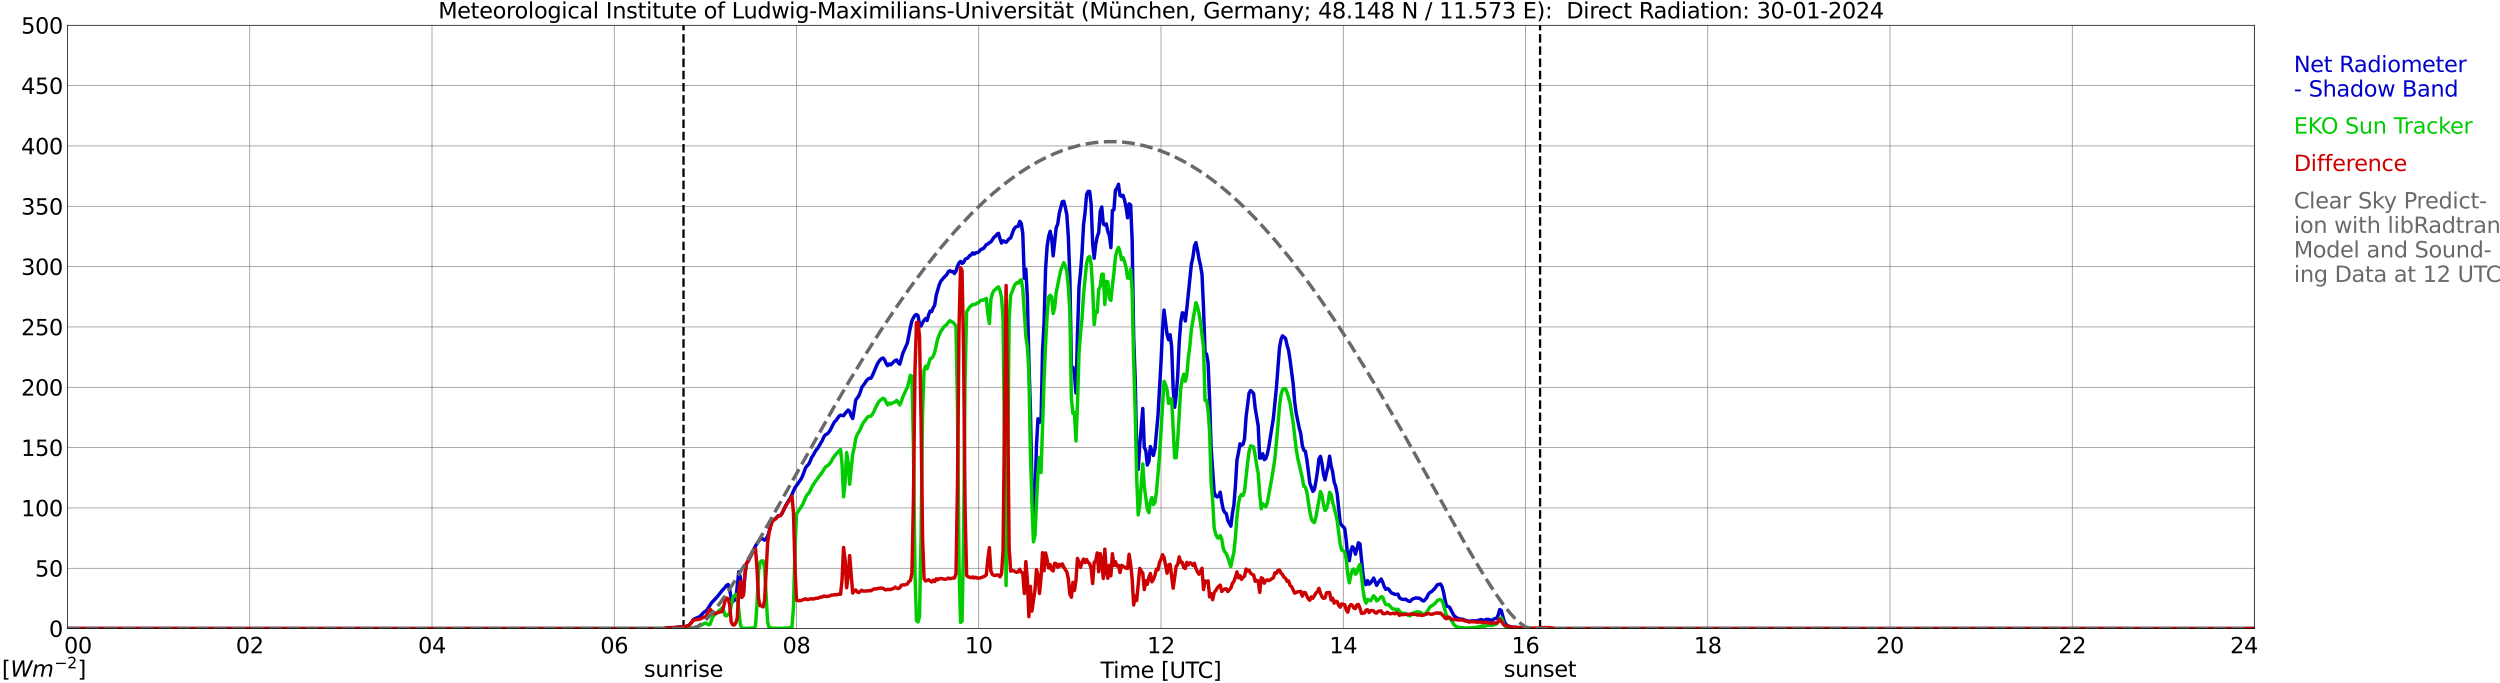 <?xml version="1.0" encoding="utf-8" standalone="no"?>
<!DOCTYPE svg PUBLIC "-//W3C//DTD SVG 1.1//EN"
  "http://www.w3.org/Graphics/SVG/1.1/DTD/svg11.dtd">
<svg xmlns:xlink="http://www.w3.org/1999/xlink" width="1085.4pt" height="296.64pt" viewBox="0 0 1085.4 296.64" xmlns="http://www.w3.org/2000/svg" version="1.1">
 <defs>
  <style type="text/css">*{stroke-linejoin: round; stroke-linecap: butt}</style>
 </defs>
 <g id="figure_1">
  <g id="patch_1">
   <path d="M 0 296.64 
L 1085.4 296.64 
L 1085.4 0 
L 0 0 
z
" style="fill: #ffffff"/>
  </g>
  <g id="axes_1">
   <g id="patch_2">
    <path d="M 29.306 272.909 
L 978.814 272.909 
L 978.814 10.976 
L 29.306 10.976 
z
" style="fill: #ffffff"/>
   </g>
   <g id="patch_3">
    <path d="M 978.814 272.909 
L 978.814 272.909 
L 978.814 10.976 
L 978.814 10.976 
z
" clip-path="url(#p11888304ab)" style="fill: #d3d3d3; opacity: 0.25; stroke: #d3d3d3; stroke-linejoin: miter"/>
   </g>
   <g id="matplotlib.axis_1">
    <g id="xtick_1">
     <g id="line2d_1">
      <path d="M 29.306 272.909 
L 29.306 10.976 
" clip-path="url(#p11888304ab)" style="fill: none; stroke: #808080; stroke-width: 0.3; stroke-linecap: square"/>
     </g>
     <g id="line2d_2"/>
     <g id="text_1">
      <!--    00 -->
      <g transform="translate(18.733 283.627) scale(0.095 -0.095)">
       <defs>
        <path id="DejaVuSans-20" transform="scale(0.016)"/>
        <path id="DejaVuSans-30" d="M 2034 4250 
Q 1547 4250 1301 3770 
Q 1056 3291 1056 2328 
Q 1056 1369 1301 889 
Q 1547 409 2034 409 
Q 2525 409 2770 889 
Q 3016 1369 3016 2328 
Q 3016 3291 2770 3770 
Q 2525 4250 2034 4250 
z
M 2034 4750 
Q 2819 4750 3233 4129 
Q 3647 3509 3647 2328 
Q 3647 1150 3233 529 
Q 2819 -91 2034 -91 
Q 1250 -91 836 529 
Q 422 1150 422 2328 
Q 422 3509 836 4129 
Q 1250 4750 2034 4750 
z
" transform="scale(0.016)"/>
       </defs>
       <use xlink:href="#DejaVuSans-20"/>
       <use xlink:href="#DejaVuSans-20" transform="translate(31.787 0)"/>
       <use xlink:href="#DejaVuSans-20" transform="translate(63.574 0)"/>
       <use xlink:href="#DejaVuSans-30" transform="translate(95.361 0)"/>
       <use xlink:href="#DejaVuSans-30" transform="translate(158.984 0)"/>
      </g>
     </g>
    </g>
    <g id="xtick_2">
     <g id="line2d_3">
      <path d="M 108.431 272.909 
L 108.431 10.976 
" clip-path="url(#p11888304ab)" style="fill: none; stroke: #808080; stroke-width: 0.3; stroke-linecap: square"/>
     </g>
     <g id="line2d_4"/>
     <g id="text_2">
      <!-- 02 -->
      <g transform="translate(102.387 283.627) scale(0.095 -0.095)">
       <defs>
        <path id="DejaVuSans-32" d="M 1228 531 
L 3431 531 
L 3431 0 
L 469 0 
L 469 531 
Q 828 903 1448 1529 
Q 2069 2156 2228 2338 
Q 2531 2678 2651 2914 
Q 2772 3150 2772 3378 
Q 2772 3750 2511 3984 
Q 2250 4219 1831 4219 
Q 1534 4219 1204 4116 
Q 875 4013 500 3803 
L 500 4441 
Q 881 4594 1212 4672 
Q 1544 4750 1819 4750 
Q 2544 4750 2975 4387 
Q 3406 4025 3406 3419 
Q 3406 3131 3298 2873 
Q 3191 2616 2906 2266 
Q 2828 2175 2409 1742 
Q 1991 1309 1228 531 
z
" transform="scale(0.016)"/>
       </defs>
       <use xlink:href="#DejaVuSans-30"/>
       <use xlink:href="#DejaVuSans-32" transform="translate(63.623 0)"/>
      </g>
     </g>
    </g>
    <g id="xtick_3">
     <g id="line2d_5">
      <path d="M 187.557 272.909 
L 187.557 10.976 
" clip-path="url(#p11888304ab)" style="fill: none; stroke: #808080; stroke-width: 0.3; stroke-linecap: square"/>
     </g>
     <g id="line2d_6"/>
     <g id="text_3">
      <!-- 04 -->
      <g transform="translate(181.513 283.627) scale(0.095 -0.095)">
       <defs>
        <path id="DejaVuSans-34" d="M 2419 4116 
L 825 1625 
L 2419 1625 
L 2419 4116 
z
M 2253 4666 
L 3047 4666 
L 3047 1625 
L 3713 1625 
L 3713 1100 
L 3047 1100 
L 3047 0 
L 2419 0 
L 2419 1100 
L 313 1100 
L 313 1709 
L 2253 4666 
z
" transform="scale(0.016)"/>
       </defs>
       <use xlink:href="#DejaVuSans-30"/>
       <use xlink:href="#DejaVuSans-34" transform="translate(63.623 0)"/>
      </g>
     </g>
    </g>
    <g id="xtick_4">
     <g id="line2d_7">
      <path d="M 266.683 272.909 
L 266.683 10.976 
" clip-path="url(#p11888304ab)" style="fill: none; stroke: #808080; stroke-width: 0.3; stroke-linecap: square"/>
     </g>
     <g id="line2d_8"/>
     <g id="text_4">
      <!-- 06 -->
      <g transform="translate(260.638 283.627) scale(0.095 -0.095)">
       <defs>
        <path id="DejaVuSans-36" d="M 2113 2584 
Q 1688 2584 1439 2293 
Q 1191 2003 1191 1497 
Q 1191 994 1439 701 
Q 1688 409 2113 409 
Q 2538 409 2786 701 
Q 3034 994 3034 1497 
Q 3034 2003 2786 2293 
Q 2538 2584 2113 2584 
z
M 3366 4563 
L 3366 3988 
Q 3128 4100 2886 4159 
Q 2644 4219 2406 4219 
Q 1781 4219 1451 3797 
Q 1122 3375 1075 2522 
Q 1259 2794 1537 2939 
Q 1816 3084 2150 3084 
Q 2853 3084 3261 2657 
Q 3669 2231 3669 1497 
Q 3669 778 3244 343 
Q 2819 -91 2113 -91 
Q 1303 -91 875 529 
Q 447 1150 447 2328 
Q 447 3434 972 4092 
Q 1497 4750 2381 4750 
Q 2619 4750 2861 4703 
Q 3103 4656 3366 4563 
z
" transform="scale(0.016)"/>
       </defs>
       <use xlink:href="#DejaVuSans-30"/>
       <use xlink:href="#DejaVuSans-36" transform="translate(63.623 0)"/>
      </g>
     </g>
    </g>
    <g id="xtick_5">
     <g id="line2d_9">
      <path d="M 345.808 272.909 
L 345.808 10.976 
" clip-path="url(#p11888304ab)" style="fill: none; stroke: #808080; stroke-width: 0.3; stroke-linecap: square"/>
     </g>
     <g id="line2d_10"/>
     <g id="text_5">
      <!-- 08 -->
      <g transform="translate(339.764 283.627) scale(0.095 -0.095)">
       <defs>
        <path id="DejaVuSans-38" d="M 2034 2216 
Q 1584 2216 1326 1975 
Q 1069 1734 1069 1313 
Q 1069 891 1326 650 
Q 1584 409 2034 409 
Q 2484 409 2743 651 
Q 3003 894 3003 1313 
Q 3003 1734 2745 1975 
Q 2488 2216 2034 2216 
z
M 1403 2484 
Q 997 2584 770 2862 
Q 544 3141 544 3541 
Q 544 4100 942 4425 
Q 1341 4750 2034 4750 
Q 2731 4750 3128 4425 
Q 3525 4100 3525 3541 
Q 3525 3141 3298 2862 
Q 3072 2584 2669 2484 
Q 3125 2378 3379 2068 
Q 3634 1759 3634 1313 
Q 3634 634 3220 271 
Q 2806 -91 2034 -91 
Q 1263 -91 848 271 
Q 434 634 434 1313 
Q 434 1759 690 2068 
Q 947 2378 1403 2484 
z
M 1172 3481 
Q 1172 3119 1398 2916 
Q 1625 2713 2034 2713 
Q 2441 2713 2670 2916 
Q 2900 3119 2900 3481 
Q 2900 3844 2670 4047 
Q 2441 4250 2034 4250 
Q 1625 4250 1398 4047 
Q 1172 3844 1172 3481 
z
" transform="scale(0.016)"/>
       </defs>
       <use xlink:href="#DejaVuSans-30"/>
       <use xlink:href="#DejaVuSans-38" transform="translate(63.623 0)"/>
      </g>
     </g>
    </g>
    <g id="xtick_6">
     <g id="line2d_11">
      <path d="M 424.934 272.909 
L 424.934 10.976 
" clip-path="url(#p11888304ab)" style="fill: none; stroke: #808080; stroke-width: 0.3; stroke-linecap: square"/>
     </g>
     <g id="line2d_12"/>
     <g id="text_6">
      <!-- 10 -->
      <g transform="translate(418.89 283.627) scale(0.095 -0.095)">
       <defs>
        <path id="DejaVuSans-31" d="M 794 531 
L 1825 531 
L 1825 4091 
L 703 3866 
L 703 4441 
L 1819 4666 
L 2450 4666 
L 2450 531 
L 3481 531 
L 3481 0 
L 794 0 
L 794 531 
z
" transform="scale(0.016)"/>
       </defs>
       <use xlink:href="#DejaVuSans-31"/>
       <use xlink:href="#DejaVuSans-30" transform="translate(63.623 0)"/>
      </g>
     </g>
    </g>
    <g id="xtick_7">
     <g id="line2d_13">
      <path d="M 504.06 272.909 
L 504.06 10.976 
" clip-path="url(#p11888304ab)" style="fill: none; stroke: #808080; stroke-width: 0.3; stroke-linecap: square"/>
     </g>
     <g id="line2d_14"/>
     <g id="text_7">
      <!-- 12 -->
      <g transform="translate(498.015 283.627) scale(0.095 -0.095)">
       <use xlink:href="#DejaVuSans-31"/>
       <use xlink:href="#DejaVuSans-32" transform="translate(63.623 0)"/>
      </g>
     </g>
    </g>
    <g id="xtick_8">
     <g id="line2d_15">
      <path d="M 583.185 272.909 
L 583.185 10.976 
" clip-path="url(#p11888304ab)" style="fill: none; stroke: #808080; stroke-width: 0.3; stroke-linecap: square"/>
     </g>
     <g id="line2d_16"/>
     <g id="text_8">
      <!-- 14 -->
      <g transform="translate(577.141 283.627) scale(0.095 -0.095)">
       <use xlink:href="#DejaVuSans-31"/>
       <use xlink:href="#DejaVuSans-34" transform="translate(63.623 0)"/>
      </g>
     </g>
    </g>
    <g id="xtick_9">
     <g id="line2d_17">
      <path d="M 662.311 272.909 
L 662.311 10.976 
" clip-path="url(#p11888304ab)" style="fill: none; stroke: #808080; stroke-width: 0.3; stroke-linecap: square"/>
     </g>
     <g id="line2d_18"/>
     <g id="text_9">
      <!-- 16 -->
      <g transform="translate(656.267 283.627) scale(0.095 -0.095)">
       <use xlink:href="#DejaVuSans-31"/>
       <use xlink:href="#DejaVuSans-36" transform="translate(63.623 0)"/>
      </g>
     </g>
    </g>
    <g id="xtick_10">
     <g id="line2d_19">
      <path d="M 741.437 272.909 
L 741.437 10.976 
" clip-path="url(#p11888304ab)" style="fill: none; stroke: #808080; stroke-width: 0.3; stroke-linecap: square"/>
     </g>
     <g id="line2d_20"/>
     <g id="text_10">
      <!-- 18 -->
      <g transform="translate(735.392 283.627) scale(0.095 -0.095)">
       <use xlink:href="#DejaVuSans-31"/>
       <use xlink:href="#DejaVuSans-38" transform="translate(63.623 0)"/>
      </g>
     </g>
    </g>
    <g id="xtick_11">
     <g id="line2d_21">
      <path d="M 820.562 272.909 
L 820.562 10.976 
" clip-path="url(#p11888304ab)" style="fill: none; stroke: #808080; stroke-width: 0.3; stroke-linecap: square"/>
     </g>
     <g id="line2d_22"/>
     <g id="text_11">
      <!-- 20 -->
      <g transform="translate(814.518 283.627) scale(0.095 -0.095)">
       <use xlink:href="#DejaVuSans-32"/>
       <use xlink:href="#DejaVuSans-30" transform="translate(63.623 0)"/>
      </g>
     </g>
    </g>
    <g id="xtick_12">
     <g id="line2d_23">
      <path d="M 899.688 272.909 
L 899.688 10.976 
" clip-path="url(#p11888304ab)" style="fill: none; stroke: #808080; stroke-width: 0.3; stroke-linecap: square"/>
     </g>
     <g id="line2d_24"/>
     <g id="text_12">
      <!-- 22 -->
      <g transform="translate(893.644 283.627) scale(0.095 -0.095)">
       <use xlink:href="#DejaVuSans-32"/>
       <use xlink:href="#DejaVuSans-32" transform="translate(63.623 0)"/>
      </g>
     </g>
    </g>
    <g id="xtick_13">
     <g id="line2d_25">
      <path d="M 978.814 272.909 
L 978.814 10.976 
" clip-path="url(#p11888304ab)" style="fill: none; stroke: #808080; stroke-width: 0.3; stroke-linecap: square"/>
     </g>
     <g id="line2d_26"/>
     <g id="text_13">
      <!-- 24    -->
      <g transform="translate(968.241 283.627) scale(0.095 -0.095)">
       <use xlink:href="#DejaVuSans-32"/>
       <use xlink:href="#DejaVuSans-34" transform="translate(63.623 0)"/>
       <use xlink:href="#DejaVuSans-20" transform="translate(127.246 0)"/>
       <use xlink:href="#DejaVuSans-20" transform="translate(159.033 0)"/>
       <use xlink:href="#DejaVuSans-20" transform="translate(190.82 0)"/>
      </g>
     </g>
    </g>
    <g id="text_14">
     <!-- Time [UTC] -->
     <g transform="translate(477.806 294.322) scale(0.095 -0.095)">
      <defs>
       <path id="DejaVuSans-54" d="M -19 4666 
L 3928 4666 
L 3928 4134 
L 2272 4134 
L 2272 0 
L 1638 0 
L 1638 4134 
L -19 4134 
L -19 4666 
z
" transform="scale(0.016)"/>
       <path id="DejaVuSans-69" d="M 603 3500 
L 1178 3500 
L 1178 0 
L 603 0 
L 603 3500 
z
M 603 4863 
L 1178 4863 
L 1178 4134 
L 603 4134 
L 603 4863 
z
" transform="scale(0.016)"/>
       <path id="DejaVuSans-6d" d="M 3328 2828 
Q 3544 3216 3844 3400 
Q 4144 3584 4550 3584 
Q 5097 3584 5394 3201 
Q 5691 2819 5691 2113 
L 5691 0 
L 5113 0 
L 5113 2094 
Q 5113 2597 4934 2840 
Q 4756 3084 4391 3084 
Q 3944 3084 3684 2787 
Q 3425 2491 3425 1978 
L 3425 0 
L 2847 0 
L 2847 2094 
Q 2847 2600 2669 2842 
Q 2491 3084 2119 3084 
Q 1678 3084 1418 2786 
Q 1159 2488 1159 1978 
L 1159 0 
L 581 0 
L 581 3500 
L 1159 3500 
L 1159 2956 
Q 1356 3278 1631 3431 
Q 1906 3584 2284 3584 
Q 2666 3584 2933 3390 
Q 3200 3197 3328 2828 
z
" transform="scale(0.016)"/>
       <path id="DejaVuSans-65" d="M 3597 1894 
L 3597 1613 
L 953 1613 
Q 991 1019 1311 708 
Q 1631 397 2203 397 
Q 2534 397 2845 478 
Q 3156 559 3463 722 
L 3463 178 
Q 3153 47 2828 -22 
Q 2503 -91 2169 -91 
Q 1331 -91 842 396 
Q 353 884 353 1716 
Q 353 2575 817 3079 
Q 1281 3584 2069 3584 
Q 2775 3584 3186 3129 
Q 3597 2675 3597 1894 
z
M 3022 2063 
Q 3016 2534 2758 2815 
Q 2500 3097 2075 3097 
Q 1594 3097 1305 2825 
Q 1016 2553 972 2059 
L 3022 2063 
z
" transform="scale(0.016)"/>
       <path id="DejaVuSans-5b" d="M 550 4863 
L 1875 4863 
L 1875 4416 
L 1125 4416 
L 1125 -397 
L 1875 -397 
L 1875 -844 
L 550 -844 
L 550 4863 
z
" transform="scale(0.016)"/>
       <path id="DejaVuSans-55" d="M 556 4666 
L 1191 4666 
L 1191 1831 
Q 1191 1081 1462 751 
Q 1734 422 2344 422 
Q 2950 422 3222 751 
Q 3494 1081 3494 1831 
L 3494 4666 
L 4128 4666 
L 4128 1753 
Q 4128 841 3676 375 
Q 3225 -91 2344 -91 
Q 1459 -91 1007 375 
Q 556 841 556 1753 
L 556 4666 
z
" transform="scale(0.016)"/>
       <path id="DejaVuSans-43" d="M 4122 4306 
L 4122 3641 
Q 3803 3938 3442 4084 
Q 3081 4231 2675 4231 
Q 1875 4231 1450 3742 
Q 1025 3253 1025 2328 
Q 1025 1406 1450 917 
Q 1875 428 2675 428 
Q 3081 428 3442 575 
Q 3803 722 4122 1019 
L 4122 359 
Q 3791 134 3420 21 
Q 3050 -91 2638 -91 
Q 1578 -91 968 557 
Q 359 1206 359 2328 
Q 359 3453 968 4101 
Q 1578 4750 2638 4750 
Q 3056 4750 3426 4639 
Q 3797 4528 4122 4306 
z
" transform="scale(0.016)"/>
       <path id="DejaVuSans-5d" d="M 1947 4863 
L 1947 -844 
L 622 -844 
L 622 -397 
L 1369 -397 
L 1369 4416 
L 622 4416 
L 622 4863 
L 1947 4863 
z
" transform="scale(0.016)"/>
      </defs>
      <use xlink:href="#DejaVuSans-54"/>
      <use xlink:href="#DejaVuSans-69" transform="translate(57.959 0)"/>
      <use xlink:href="#DejaVuSans-6d" transform="translate(85.742 0)"/>
      <use xlink:href="#DejaVuSans-65" transform="translate(183.154 0)"/>
      <use xlink:href="#DejaVuSans-20" transform="translate(244.678 0)"/>
      <use xlink:href="#DejaVuSans-5b" transform="translate(276.465 0)"/>
      <use xlink:href="#DejaVuSans-55" transform="translate(315.479 0)"/>
      <use xlink:href="#DejaVuSans-54" transform="translate(388.672 0)"/>
      <use xlink:href="#DejaVuSans-43" transform="translate(443.881 0)"/>
      <use xlink:href="#DejaVuSans-5d" transform="translate(513.705 0)"/>
     </g>
    </g>
   </g>
   <g id="matplotlib.axis_2">
    <g id="ytick_1">
     <g id="line2d_27">
      <path d="M 29.306 272.909 
L 978.814 272.909 
" clip-path="url(#p11888304ab)" style="fill: none; stroke: #808080; stroke-width: 0.3; stroke-linecap: square"/>
     </g>
     <g id="line2d_28"/>
     <g id="text_15">
      <!-- 0 -->
      <g transform="translate(21.261 276.518) scale(0.095 -0.095)">
       <use xlink:href="#DejaVuSans-30"/>
      </g>
     </g>
    </g>
    <g id="ytick_2">
     <g id="line2d_29">
      <path d="M 29.306 246.715 
L 978.814 246.715 
" clip-path="url(#p11888304ab)" style="fill: none; stroke: #808080; stroke-width: 0.3; stroke-linecap: square"/>
     </g>
     <g id="line2d_30"/>
     <g id="text_16">
      <!-- 50 -->
      <g transform="translate(15.217 250.325) scale(0.095 -0.095)">
       <defs>
        <path id="DejaVuSans-35" d="M 691 4666 
L 3169 4666 
L 3169 4134 
L 1269 4134 
L 1269 2991 
Q 1406 3038 1543 3061 
Q 1681 3084 1819 3084 
Q 2600 3084 3056 2656 
Q 3513 2228 3513 1497 
Q 3513 744 3044 326 
Q 2575 -91 1722 -91 
Q 1428 -91 1123 -41 
Q 819 9 494 109 
L 494 744 
Q 775 591 1075 516 
Q 1375 441 1709 441 
Q 2250 441 2565 725 
Q 2881 1009 2881 1497 
Q 2881 1984 2565 2268 
Q 2250 2553 1709 2553 
Q 1456 2553 1204 2497 
Q 953 2441 691 2322 
L 691 4666 
z
" transform="scale(0.016)"/>
       </defs>
       <use xlink:href="#DejaVuSans-35"/>
       <use xlink:href="#DejaVuSans-30" transform="translate(63.623 0)"/>
      </g>
     </g>
    </g>
    <g id="ytick_3">
     <g id="line2d_31">
      <path d="M 29.306 220.522 
L 978.814 220.522 
" clip-path="url(#p11888304ab)" style="fill: none; stroke: #808080; stroke-width: 0.3; stroke-linecap: square"/>
     </g>
     <g id="line2d_32"/>
     <g id="text_17">
      <!-- 100 -->
      <g transform="translate(9.173 224.131) scale(0.095 -0.095)">
       <use xlink:href="#DejaVuSans-31"/>
       <use xlink:href="#DejaVuSans-30" transform="translate(63.623 0)"/>
       <use xlink:href="#DejaVuSans-30" transform="translate(127.246 0)"/>
      </g>
     </g>
    </g>
    <g id="ytick_4">
     <g id="line2d_33">
      <path d="M 29.306 194.329 
L 978.814 194.329 
" clip-path="url(#p11888304ab)" style="fill: none; stroke: #808080; stroke-width: 0.3; stroke-linecap: square"/>
     </g>
     <g id="line2d_34"/>
     <g id="text_18">
      <!-- 150 -->
      <g transform="translate(9.173 197.938) scale(0.095 -0.095)">
       <use xlink:href="#DejaVuSans-31"/>
       <use xlink:href="#DejaVuSans-35" transform="translate(63.623 0)"/>
       <use xlink:href="#DejaVuSans-30" transform="translate(127.246 0)"/>
      </g>
     </g>
    </g>
    <g id="ytick_5">
     <g id="line2d_35">
      <path d="M 29.306 168.136 
L 978.814 168.136 
" clip-path="url(#p11888304ab)" style="fill: none; stroke: #808080; stroke-width: 0.3; stroke-linecap: square"/>
     </g>
     <g id="line2d_36"/>
     <g id="text_19">
      <!-- 200 -->
      <g transform="translate(9.173 171.745) scale(0.095 -0.095)">
       <use xlink:href="#DejaVuSans-32"/>
       <use xlink:href="#DejaVuSans-30" transform="translate(63.623 0)"/>
       <use xlink:href="#DejaVuSans-30" transform="translate(127.246 0)"/>
      </g>
     </g>
    </g>
    <g id="ytick_6">
     <g id="line2d_37">
      <path d="M 29.306 141.942 
L 978.814 141.942 
" clip-path="url(#p11888304ab)" style="fill: none; stroke: #808080; stroke-width: 0.3; stroke-linecap: square"/>
     </g>
     <g id="line2d_38"/>
     <g id="text_20">
      <!-- 250 -->
      <g transform="translate(9.173 145.551) scale(0.095 -0.095)">
       <use xlink:href="#DejaVuSans-32"/>
       <use xlink:href="#DejaVuSans-35" transform="translate(63.623 0)"/>
       <use xlink:href="#DejaVuSans-30" transform="translate(127.246 0)"/>
      </g>
     </g>
    </g>
    <g id="ytick_7">
     <g id="line2d_39">
      <path d="M 29.306 115.749 
L 978.814 115.749 
" clip-path="url(#p11888304ab)" style="fill: none; stroke: #808080; stroke-width: 0.3; stroke-linecap: square"/>
     </g>
     <g id="line2d_40"/>
     <g id="text_21">
      <!-- 300 -->
      <g transform="translate(9.173 119.358) scale(0.095 -0.095)">
       <defs>
        <path id="DejaVuSans-33" d="M 2597 2516 
Q 3050 2419 3304 2112 
Q 3559 1806 3559 1356 
Q 3559 666 3084 287 
Q 2609 -91 1734 -91 
Q 1441 -91 1130 -33 
Q 819 25 488 141 
L 488 750 
Q 750 597 1062 519 
Q 1375 441 1716 441 
Q 2309 441 2620 675 
Q 2931 909 2931 1356 
Q 2931 1769 2642 2001 
Q 2353 2234 1838 2234 
L 1294 2234 
L 1294 2753 
L 1863 2753 
Q 2328 2753 2575 2939 
Q 2822 3125 2822 3475 
Q 2822 3834 2567 4026 
Q 2313 4219 1838 4219 
Q 1578 4219 1281 4162 
Q 984 4106 628 3988 
L 628 4550 
Q 988 4650 1302 4700 
Q 1616 4750 1894 4750 
Q 2613 4750 3031 4423 
Q 3450 4097 3450 3541 
Q 3450 3153 3228 2886 
Q 3006 2619 2597 2516 
z
" transform="scale(0.016)"/>
       </defs>
       <use xlink:href="#DejaVuSans-33"/>
       <use xlink:href="#DejaVuSans-30" transform="translate(63.623 0)"/>
       <use xlink:href="#DejaVuSans-30" transform="translate(127.246 0)"/>
      </g>
     </g>
    </g>
    <g id="ytick_8">
     <g id="line2d_41">
      <path d="M 29.306 89.556 
L 978.814 89.556 
" clip-path="url(#p11888304ab)" style="fill: none; stroke: #808080; stroke-width: 0.3; stroke-linecap: square"/>
     </g>
     <g id="line2d_42"/>
     <g id="text_22">
      <!-- 350 -->
      <g transform="translate(9.173 93.165) scale(0.095 -0.095)">
       <use xlink:href="#DejaVuSans-33"/>
       <use xlink:href="#DejaVuSans-35" transform="translate(63.623 0)"/>
       <use xlink:href="#DejaVuSans-30" transform="translate(127.246 0)"/>
      </g>
     </g>
    </g>
    <g id="ytick_9">
     <g id="line2d_43">
      <path d="M 29.306 63.362 
L 978.814 63.362 
" clip-path="url(#p11888304ab)" style="fill: none; stroke: #808080; stroke-width: 0.3; stroke-linecap: square"/>
     </g>
     <g id="line2d_44"/>
     <g id="text_23">
      <!-- 400 -->
      <g transform="translate(9.173 66.972) scale(0.095 -0.095)">
       <use xlink:href="#DejaVuSans-34"/>
       <use xlink:href="#DejaVuSans-30" transform="translate(63.623 0)"/>
       <use xlink:href="#DejaVuSans-30" transform="translate(127.246 0)"/>
      </g>
     </g>
    </g>
    <g id="ytick_10">
     <g id="line2d_45">
      <path d="M 29.306 37.169 
L 978.814 37.169 
" clip-path="url(#p11888304ab)" style="fill: none; stroke: #808080; stroke-width: 0.3; stroke-linecap: square"/>
     </g>
     <g id="line2d_46"/>
     <g id="text_24">
      <!-- 450 -->
      <g transform="translate(9.173 40.778) scale(0.095 -0.095)">
       <use xlink:href="#DejaVuSans-34"/>
       <use xlink:href="#DejaVuSans-35" transform="translate(63.623 0)"/>
       <use xlink:href="#DejaVuSans-30" transform="translate(127.246 0)"/>
      </g>
     </g>
    </g>
    <g id="ytick_11">
     <g id="line2d_47">
      <path d="M 29.306 10.976 
L 978.814 10.976 
" clip-path="url(#p11888304ab)" style="fill: none; stroke: #808080; stroke-width: 0.3; stroke-linecap: square"/>
     </g>
     <g id="line2d_48"/>
     <g id="text_25">
      <!-- 500 -->
      <g transform="translate(9.173 14.585) scale(0.095 -0.095)">
       <use xlink:href="#DejaVuSans-35"/>
       <use xlink:href="#DejaVuSans-30" transform="translate(63.623 0)"/>
       <use xlink:href="#DejaVuSans-30" transform="translate(127.246 0)"/>
      </g>
     </g>
    </g>
   </g>
   <g id="line2d_49">
    <path d="M 296.751 272.909 
L 296.751 10.976 
" clip-path="url(#p11888304ab)" style="fill: none; stroke-dasharray: 3.7,1.6; stroke-dashoffset: 0; stroke: #000000"/>
   </g>
   <g id="line2d_50">
    <path d="M 668.641 272.909 
L 668.641 10.976 
" clip-path="url(#p11888304ab)" style="fill: none; stroke-dasharray: 3.7,1.6; stroke-dashoffset: 0; stroke: #000000"/>
   </g>
   <g id="line2d_51">
    <path d="M 29.306 272.909 
L 288.442 272.909 
L 289.102 272.594 
L 289.761 272.689 
L 291.08 272.505 
L 292.399 272.5 
L 295.696 272.175 
L 296.355 272.238 
L 297.674 272.034 
L 298.333 271.788 
L 298.992 271.762 
L 300.311 270.096 
L 300.971 269.064 
L 301.63 268.639 
L 303.608 267.827 
L 304.267 267.251 
L 305.586 265.816 
L 306.246 265.465 
L 306.905 264.873 
L 308.883 261.777 
L 311.521 258.948 
L 313.499 256.433 
L 314.818 254.972 
L 315.477 254.123 
L 316.136 253.772 
L 316.796 255.956 
L 317.455 259.912 
L 318.114 261.221 
L 318.774 260.352 
L 319.433 260.472 
L 320.752 248.256 
L 321.411 250.582 
L 322.071 259.189 
L 322.73 258.293 
L 323.39 249.686 
L 324.049 244.557 
L 324.708 243.729 
L 326.027 241.032 
L 328.005 237.061 
L 328.665 235.961 
L 329.983 234.137 
L 330.643 233.687 
L 331.961 234.499 
L 332.621 233.891 
L 333.28 232.838 
L 333.94 230.753 
L 334.599 228.113 
L 335.258 226.19 
L 335.918 225.577 
L 336.577 225.274 
L 337.896 223.917 
L 338.555 223.896 
L 339.215 223.424 
L 341.193 219.312 
L 342.512 217.143 
L 343.171 216.164 
L 345.149 211.726 
L 346.468 209.903 
L 347.787 207.976 
L 348.446 206.634 
L 349.765 203.067 
L 350.424 202.203 
L 351.083 201.548 
L 351.743 200.254 
L 352.402 198.567 
L 353.062 197.655 
L 353.721 196.377 
L 354.38 195.345 
L 355.04 194.575 
L 357.018 191.228 
L 357.677 189.687 
L 358.337 188.797 
L 358.996 188.472 
L 359.655 187.885 
L 360.315 187.01 
L 361.634 184.381 
L 362.293 183.181 
L 362.952 182.573 
L 364.271 180.693 
L 364.93 180.242 
L 366.249 180.483 
L 366.909 179.514 
L 368.227 178.031 
L 368.887 178.576 
L 369.546 180.604 
L 370.206 181.698 
L 370.865 178.031 
L 371.524 173.652 
L 372.843 171.892 
L 373.502 170.247 
L 374.162 168.157 
L 375.481 166.375 
L 376.14 165.26 
L 376.799 164.631 
L 377.459 164.228 
L 378.118 164.212 
L 378.777 163.033 
L 380.756 158.35 
L 381.415 157.155 
L 382.074 156.301 
L 382.734 155.694 
L 383.393 155.432 
L 384.053 156.26 
L 384.712 157.763 
L 385.371 158.753 
L 386.031 157.999 
L 386.69 158.386 
L 388.668 156.48 
L 389.328 156.296 
L 389.987 157.512 
L 390.646 158.104 
L 391.965 153.399 
L 393.943 148.936 
L 395.262 142.031 
L 395.921 139.312 
L 396.581 137.914 
L 397.24 136.903 
L 397.899 136.557 
L 398.559 137.055 
L 399.218 140.764 
L 399.878 141.539 
L 400.537 140.103 
L 401.196 139.066 
L 401.856 138.296 
L 402.515 139.129 
L 403.175 136.677 
L 403.834 135.053 
L 404.493 135.294 
L 405.153 133.649 
L 405.812 132.502 
L 406.471 128.165 
L 407.79 123.638 
L 408.45 122.14 
L 409.768 120.5 
L 411.087 119.185 
L 411.746 117.923 
L 412.406 117.535 
L 413.065 117.965 
L 413.725 117.886 
L 414.384 118.756 
L 415.043 117.677 
L 415.703 115.634 
L 416.362 114.172 
L 417.022 113.507 
L 417.681 114.334 
L 418.34 113.994 
L 419 112.595 
L 420.318 111.904 
L 420.978 110.971 
L 421.637 110.688 
L 422.297 109.772 
L 422.956 110.322 
L 423.615 109.714 
L 424.275 109.672 
L 424.934 109.405 
L 425.593 108.556 
L 426.253 108.069 
L 426.912 107.933 
L 427.572 107.163 
L 428.231 106.167 
L 428.89 106.005 
L 429.55 105.334 
L 430.209 105.031 
L 431.528 103.045 
L 432.187 102.595 
L 432.847 101.667 
L 433.506 101.301 
L 434.165 103.695 
L 434.825 105.534 
L 435.484 104.522 
L 436.803 105.209 
L 438.122 103.653 
L 438.781 103.286 
L 440.1 99.719 
L 440.759 98.723 
L 441.419 98.315 
L 442.078 98.236 
L 442.737 96.109 
L 443.397 97 
L 444.056 101.474 
L 444.716 120.804 
L 445.375 116.854 
L 446.034 129.134 
L 446.694 156.527 
L 447.353 177.733 
L 448.012 210.616 
L 448.672 223.194 
L 449.331 215.965 
L 449.991 193.391 
L 450.65 181.819 
L 451.309 183.317 
L 451.969 183.092 
L 452.628 152.351 
L 453.287 140.213 
L 453.947 116.818 
L 454.606 107.027 
L 455.266 102.647 
L 455.925 100.436 
L 456.584 103.354 
L 457.244 111.066 
L 458.563 98.823 
L 459.222 97.325 
L 459.881 92.62 
L 461.2 87.57 
L 461.859 87.387 
L 462.519 90.038 
L 463.178 93.296 
L 463.838 103.019 
L 464.497 120.846 
L 465.156 159.34 
L 465.816 159.46 
L 466.475 162.535 
L 467.134 170.619 
L 467.794 145.248 
L 468.453 124.681 
L 469.113 118.075 
L 469.772 109.803 
L 470.431 97.649 
L 471.091 92.217 
L 471.75 84.432 
L 472.409 83.096 
L 473.069 83.107 
L 473.728 88.476 
L 474.388 105.738 
L 475.047 112.098 
L 475.706 106.052 
L 476.366 102.752 
L 477.025 100.882 
L 477.685 91.824 
L 478.344 89.87 
L 479.003 97.267 
L 479.663 97.686 
L 480.322 97.199 
L 480.981 100.557 
L 481.641 102.191 
L 482.3 107.493 
L 482.96 91.384 
L 483.619 91.096 
L 484.278 82.541 
L 484.938 81.76 
L 485.597 79.995 
L 486.256 84.872 
L 486.916 85.249 
L 487.575 84.799 
L 488.235 86.9 
L 488.894 90.011 
L 489.553 94.569 
L 490.213 88.503 
L 490.872 88.969 
L 491.532 104.203 
L 492.191 146.196 
L 492.85 164.448 
L 493.51 195.686 
L 494.169 203.764 
L 494.828 193.187 
L 496.147 177.356 
L 496.807 194.187 
L 497.466 195.607 
L 498.125 201.888 
L 498.785 200.327 
L 499.444 193.884 
L 500.763 197.755 
L 501.422 194.999 
L 502.741 180.535 
L 504.06 157.36 
L 504.719 143.22 
L 505.379 134.634 
L 506.697 145.248 
L 507.357 147.506 
L 508.016 145.3 
L 508.675 150.445 
L 509.335 168.748 
L 509.994 176.816 
L 510.654 171.63 
L 511.313 163.122 
L 511.972 148.48 
L 512.632 139.868 
L 513.291 135.823 
L 513.95 135.981 
L 514.61 139.391 
L 515.269 134.016 
L 517.247 114.654 
L 517.907 111.773 
L 518.566 106.869 
L 519.226 105.329 
L 519.885 108.53 
L 520.544 112.354 
L 521.204 115.23 
L 521.863 119.18 
L 522.522 133.759 
L 523.182 153.163 
L 523.841 153.729 
L 524.501 157.517 
L 525.16 173.537 
L 525.819 194.355 
L 527.138 213.639 
L 527.797 215.399 
L 528.457 215.739 
L 529.116 215.331 
L 529.776 213.68 
L 530.435 217.919 
L 531.094 221.277 
L 531.754 222.471 
L 532.413 223.011 
L 533.073 225.986 
L 534.391 228.443 
L 535.051 222.911 
L 535.71 219.26 
L 536.369 210.972 
L 537.029 199.782 
L 537.688 196.54 
L 538.348 192.689 
L 539.007 193.271 
L 539.666 192.946 
L 540.326 190.531 
L 540.985 181.049 
L 542.304 170.598 
L 542.963 169.56 
L 543.623 170.111 
L 544.282 170.896 
L 544.941 177.078 
L 546.26 184.905 
L 546.919 198.892 
L 547.579 198.813 
L 548.238 197.001 
L 548.898 199.552 
L 549.557 199.117 
L 550.216 197.158 
L 550.876 193.952 
L 552.854 181.515 
L 554.173 168.261 
L 555.491 151.084 
L 556.151 147.401 
L 556.81 145.808 
L 558.129 146.919 
L 558.788 149.863 
L 559.448 152.142 
L 560.107 156.359 
L 561.426 166.622 
L 562.085 174.328 
L 562.745 179.278 
L 564.063 185.774 
L 564.723 188.189 
L 565.382 193.297 
L 566.042 195.45 
L 566.701 195.859 
L 567.36 199.348 
L 568.679 209.814 
L 569.998 213.34 
L 570.657 212.538 
L 571.317 209.055 
L 571.976 204.696 
L 572.635 199.274 
L 573.295 198.143 
L 573.954 201.202 
L 574.613 205.943 
L 575.273 208.337 
L 575.932 205.236 
L 576.592 202.69 
L 577.251 198.069 
L 577.91 202.187 
L 578.57 204.817 
L 579.229 209.259 
L 579.889 211.145 
L 580.548 214.288 
L 581.867 227.091 
L 582.526 228.108 
L 583.185 228.674 
L 583.845 229.501 
L 584.504 234.913 
L 585.164 242.346 
L 585.823 243.426 
L 586.482 239.229 
L 587.142 237.37 
L 587.801 238.176 
L 588.46 240.591 
L 589.12 238.339 
L 589.779 235.646 
L 590.439 236.165 
L 591.757 249.361 
L 592.417 253.395 
L 593.076 253.819 
L 593.736 252.054 
L 594.395 253.615 
L 595.054 253.128 
L 596.373 250.964 
L 597.692 254.16 
L 598.351 252.949 
L 599.67 251.388 
L 600.329 252.808 
L 600.989 254.694 
L 601.648 255.867 
L 602.307 255.506 
L 602.967 255.888 
L 603.626 256.842 
L 604.286 257.57 
L 604.945 257.69 
L 605.604 258.078 
L 606.264 258.078 
L 606.923 257.916 
L 607.582 259.54 
L 608.242 259.964 
L 608.901 260.184 
L 609.561 260.268 
L 610.22 260.106 
L 611.539 261.017 
L 612.198 261.101 
L 612.858 260.409 
L 613.517 259.985 
L 614.836 259.54 
L 615.495 259.744 
L 616.154 259.665 
L 616.814 260.09 
L 617.473 260.718 
L 618.133 260.891 
L 618.792 260.263 
L 619.451 259.472 
L 620.111 258.057 
L 620.77 257.245 
L 621.429 256.926 
L 622.748 255.674 
L 624.067 253.856 
L 625.386 253.552 
L 626.045 254.589 
L 626.705 257.025 
L 627.364 260.409 
L 628.023 263.128 
L 628.683 263.291 
L 629.342 263.652 
L 631.32 267.429 
L 632.639 268.362 
L 633.958 268.755 
L 635.276 268.917 
L 635.936 269.326 
L 636.595 269.352 
L 637.914 269.802 
L 638.573 269.582 
L 640.552 269.514 
L 641.211 269.619 
L 641.87 269.278 
L 643.189 268.98 
L 643.848 269.352 
L 644.508 269.336 
L 645.167 268.891 
L 646.486 268.959 
L 647.145 269.284 
L 647.805 269.226 
L 648.464 268.802 
L 649.123 268.561 
L 649.783 268.461 
L 650.442 267.047 
L 651.102 264.653 
L 651.761 265.004 
L 653.08 269.834 
L 653.739 270.934 
L 654.399 271.604 
L 655.717 272.06 
L 656.377 272.259 
L 659.674 272.5 
L 660.333 272.668 
L 660.992 272.589 
L 661.652 272.652 
L 662.311 272.883 
L 662.97 272.783 
L 666.267 273.134 
L 666.927 273.055 
L 669.564 273.323 
L 672.861 273.365 
L 673.521 273.16 
L 674.839 273.061 
L 675.499 272.909 
L 978.154 272.909 
L 978.154 272.909 
" clip-path="url(#p11888304ab)" style="fill: none; stroke: #0000cc; stroke-width: 1.5; stroke-linecap: square"/>
   </g>
   <g id="line2d_52">
    <path d="M 28.646 272.975 
L 32.603 272.987 
L 62.275 272.973 
L 67.55 272.972 
L 82.056 272.966 
L 90.628 272.97 
L 127.553 272.961 
L 130.191 272.956 
L 142.719 272.961 
L 187.557 272.933 
L 300.311 272.862 
L 302.949 272.067 
L 304.267 271.542 
L 305.586 270.778 
L 306.246 270.502 
L 306.905 270.783 
L 307.564 271.257 
L 308.224 271.098 
L 309.543 267.677 
L 310.861 266.393 
L 312.18 265.196 
L 313.499 263.925 
L 314.158 265.158 
L 314.818 267.259 
L 315.477 267.37 
L 316.136 266.713 
L 316.796 266.304 
L 318.114 259.587 
L 319.433 258.035 
L 320.093 258.908 
L 321.411 271.027 
L 322.071 272.739 
L 324.049 272.784 
L 327.346 272.612 
L 328.005 271.737 
L 328.665 262.147 
L 329.324 248.154 
L 329.983 244.09 
L 330.643 243.514 
L 331.302 243.526 
L 331.961 246.772 
L 333.28 270.172 
L 333.94 272.55 
L 335.918 272.73 
L 339.215 272.806 
L 341.852 272.656 
L 343.171 272.431 
L 343.83 272.22 
L 344.49 263.569 
L 345.149 238.389 
L 345.808 223.209 
L 347.127 221.053 
L 347.787 220.172 
L 348.446 219.092 
L 349.765 216.016 
L 350.424 214.76 
L 351.083 214.194 
L 351.743 213.086 
L 352.402 211.545 
L 353.721 209.421 
L 357.018 204.956 
L 358.337 202.774 
L 359.655 201.893 
L 360.315 201.216 
L 360.974 200.212 
L 361.634 198.929 
L 362.952 197.16 
L 364.93 195.136 
L 365.59 201.581 
L 366.249 215.695 
L 366.909 209.318 
L 367.568 196.48 
L 368.227 200.844 
L 368.887 210.251 
L 370.206 197.124 
L 370.865 194.403 
L 371.524 190.431 
L 372.184 188.631 
L 373.502 186.456 
L 374.162 184.818 
L 374.821 183.543 
L 376.799 180.932 
L 378.118 180.629 
L 378.777 179.838 
L 379.437 178.635 
L 380.096 177.027 
L 381.415 174.625 
L 382.074 173.809 
L 383.393 172.901 
L 384.053 173.249 
L 385.371 175.815 
L 386.031 174.953 
L 386.69 175.37 
L 388.009 174.716 
L 388.668 174.483 
L 389.328 173.819 
L 390.646 175.811 
L 391.306 174.364 
L 391.965 172.374 
L 393.284 169.445 
L 393.943 168.292 
L 395.262 162.924 
L 395.921 163.352 
L 396.581 194.193 
L 397.24 248.554 
L 397.899 269.425 
L 398.559 270.014 
L 399.218 267.569 
L 399.878 232.893 
L 400.537 179.517 
L 401.196 160.635 
L 401.856 158.962 
L 402.515 160.096 
L 403.834 155.778 
L 404.493 155.521 
L 405.153 154.673 
L 405.812 152.955 
L 407.131 146.981 
L 408.45 143.841 
L 409.109 143.013 
L 409.768 141.961 
L 411.087 140.784 
L 411.746 139.873 
L 412.406 139.214 
L 413.065 139.702 
L 413.725 139.894 
L 415.043 141.455 
L 415.703 177.383 
L 416.362 244.872 
L 417.022 270.24 
L 417.681 269.756 
L 418.34 234.458 
L 419 164.465 
L 419.659 135.38 
L 420.978 133.305 
L 422.297 132.212 
L 422.956 132.281 
L 423.615 132.015 
L 424.275 131.575 
L 424.934 131.341 
L 425.593 130.533 
L 426.253 130.305 
L 426.912 130.311 
L 428.231 129.576 
L 428.89 136.214 
L 429.55 140.477 
L 430.209 130.005 
L 430.869 127.427 
L 431.528 126.149 
L 432.187 125.658 
L 432.847 124.958 
L 433.506 124.563 
L 434.165 126.142 
L 434.825 129.26 
L 435.484 138.256 
L 436.803 254.182 
L 437.462 203.203 
L 438.122 138.788 
L 438.781 128.22 
L 439.44 126.696 
L 440.1 124.778 
L 440.759 123.447 
L 441.419 122.738 
L 442.078 122.906 
L 442.737 121.852 
L 443.397 121.417 
L 444.056 125.554 
L 445.375 145.964 
L 446.034 150.46 
L 446.694 161.685 
L 447.353 196.077 
L 448.012 218.216 
L 448.672 235.235 
L 449.331 232.613 
L 450.65 205.06 
L 451.309 198.576 
L 451.969 205.128 
L 453.287 165.306 
L 453.947 149.664 
L 454.606 137.061 
L 455.266 128.96 
L 455.925 128.191 
L 456.584 128.852 
L 457.244 136.113 
L 457.903 133.509 
L 458.563 126.973 
L 459.881 120.476 
L 460.541 117.272 
L 461.859 114.041 
L 462.519 115.549 
L 463.178 117.868 
L 463.838 124.659 
L 464.497 135.775 
L 465.156 172.946 
L 465.816 179.493 
L 466.475 179.091 
L 467.134 191.473 
L 467.794 175.724 
L 468.453 153.476 
L 469.113 144.645 
L 469.772 138.472 
L 470.431 127.834 
L 471.75 114.414 
L 472.409 111.825 
L 473.069 111.33 
L 473.728 114.613 
L 474.388 125.29 
L 475.047 140.948 
L 475.706 135.335 
L 476.366 135.621 
L 477.025 125.569 
L 477.685 124.403 
L 478.344 119.1 
L 479.003 119.032 
L 479.663 132.179 
L 480.322 122.192 
L 480.981 122.396 
L 481.641 129.682 
L 482.3 130.444 
L 482.96 123.883 
L 483.619 118.533 
L 484.278 111.603 
L 484.938 108.934 
L 485.597 107.424 
L 486.256 109.207 
L 486.916 112.713 
L 487.575 111.914 
L 488.235 113.568 
L 488.894 116.208 
L 489.553 120.71 
L 490.213 120.776 
L 490.872 116.821 
L 491.532 125.915 
L 492.191 156.435 
L 492.85 178.623 
L 493.51 207.844 
L 494.169 223.548 
L 494.828 219.318 
L 496.147 201.446 
L 496.807 211.123 
L 498.125 221.149 
L 498.785 222.57 
L 499.444 217.8 
L 500.103 216.015 
L 500.763 219.087 
L 501.422 218.103 
L 502.082 213.648 
L 503.4 198.133 
L 505.379 165.575 
L 506.038 167.019 
L 506.697 169.28 
L 507.357 175.12 
L 508.016 173.201 
L 508.675 173.221 
L 509.994 198.762 
L 510.654 198.726 
L 511.313 190.915 
L 512.632 168.689 
L 513.291 164.598 
L 513.95 162.455 
L 514.61 165.496 
L 515.269 162.761 
L 515.929 155.272 
L 516.588 150.206 
L 517.247 143.019 
L 519.226 131.408 
L 519.885 133.148 
L 520.544 135.962 
L 521.204 140.062 
L 522.522 150.733 
L 523.182 173.842 
L 523.841 173.771 
L 524.501 178.257 
L 525.16 187.31 
L 525.819 209.502 
L 526.479 217.128 
L 527.138 229.225 
L 527.797 231.866 
L 528.457 233.325 
L 529.116 233.663 
L 529.776 232.541 
L 530.435 234.04 
L 531.094 238.071 
L 531.754 239.661 
L 532.413 240.301 
L 533.732 243.978 
L 534.391 246.015 
L 535.051 242.516 
L 535.71 239.767 
L 536.369 233.334 
L 537.029 224.386 
L 537.688 218.601 
L 538.348 215.675 
L 539.007 214.672 
L 539.666 215.147 
L 540.326 213.288 
L 541.644 201.041 
L 542.304 195.948 
L 542.963 193.6 
L 543.623 193.671 
L 544.282 194.13 
L 544.941 197.609 
L 545.601 202.164 
L 546.26 205.529 
L 546.919 214.621 
L 547.579 220.89 
L 548.238 218.702 
L 548.898 219.259 
L 549.557 220.018 
L 550.216 218.289 
L 552.195 207.48 
L 553.513 199.062 
L 554.832 184.61 
L 555.491 176.515 
L 556.151 171.461 
L 556.81 169.261 
L 557.47 168.692 
L 558.129 168.767 
L 558.788 170.392 
L 560.107 175.046 
L 561.426 183.468 
L 562.745 194.95 
L 563.404 198.826 
L 565.382 207.385 
L 566.042 211.087 
L 566.701 211.47 
L 567.36 213.46 
L 568.679 222.115 
L 569.338 225.327 
L 569.998 226.523 
L 570.657 226.853 
L 571.317 224.502 
L 573.295 213.402 
L 573.954 215.002 
L 574.613 219.068 
L 575.273 221.639 
L 575.932 220.781 
L 576.592 218.297 
L 577.251 213.745 
L 577.91 214.603 
L 578.57 218.007 
L 579.229 220.306 
L 580.548 226.008 
L 581.867 236.383 
L 582.526 238.833 
L 583.185 239.1 
L 583.845 239.846 
L 584.504 242.956 
L 585.164 249.474 
L 585.823 253.024 
L 586.482 249.642 
L 587.142 247.49 
L 587.801 247.049 
L 588.46 249.302 
L 589.12 248.65 
L 589.779 246.114 
L 590.439 245.057 
L 591.098 249.804 
L 591.757 256.01 
L 592.417 260.197 
L 593.076 261.851 
L 593.736 260.223 
L 595.054 260.864 
L 596.373 258.645 
L 597.032 259.37 
L 597.692 260.902 
L 598.351 260.474 
L 599.67 259.049 
L 600.329 259.335 
L 600.989 261.143 
L 601.648 262.448 
L 602.307 262.611 
L 602.967 262.512 
L 604.286 264.124 
L 604.945 264.406 
L 605.604 264.465 
L 606.264 264.906 
L 606.923 264.485 
L 608.242 266.176 
L 608.901 266.196 
L 609.561 266.383 
L 610.22 266.338 
L 610.879 266.596 
L 611.539 267.146 
L 612.198 267.372 
L 613.517 266.179 
L 615.495 265.594 
L 616.814 265.864 
L 617.473 266.467 
L 618.133 266.777 
L 618.792 266.409 
L 619.451 265.775 
L 620.77 263.587 
L 621.429 263.061 
L 622.089 262.725 
L 622.748 262.235 
L 623.408 261.555 
L 624.067 260.706 
L 624.726 260.406 
L 625.386 260.311 
L 626.045 260.774 
L 626.705 262.502 
L 628.023 267.411 
L 628.683 268.355 
L 629.342 268.46 
L 630.001 269.134 
L 631.32 271.309 
L 631.98 271.856 
L 632.639 272.163 
L 633.958 272.452 
L 635.936 272.65 
L 638.573 272.578 
L 641.211 272.349 
L 643.189 271.832 
L 644.508 271.91 
L 645.827 271.463 
L 647.805 271.569 
L 649.783 270.831 
L 650.442 270.157 
L 651.102 268.705 
L 651.761 268.242 
L 653.08 271.317 
L 653.739 272.28 
L 654.399 272.603 
L 655.717 272.793 
L 659.014 272.891 
L 673.521 272.915 
L 978.154 272.953 
L 978.154 272.953 
" clip-path="url(#p11888304ab)" style="fill: none; stroke: #00cc00; stroke-width: 1.5; stroke-linecap: square"/>
   </g>
   <g id="line2d_53">
    <path d="M 29.306 272.822 
L 288.442 272.906 
L 289.102 272.59 
L 289.761 272.685 
L 291.08 272.5 
L 292.399 272.495 
L 295.696 272.167 
L 296.355 272.229 
L 297.674 272.025 
L 298.333 271.78 
L 298.992 271.756 
L 300.311 270.143 
L 300.971 269.282 
L 302.289 269.013 
L 303.608 268.893 
L 304.927 268.284 
L 305.586 267.946 
L 306.246 267.872 
L 306.905 266.998 
L 307.564 265.451 
L 308.224 264.416 
L 308.883 265.25 
L 309.543 266.311 
L 310.202 266.448 
L 311.521 266.025 
L 312.18 265.776 
L 312.839 265.702 
L 313.499 265.417 
L 314.158 263.477 
L 314.818 260.621 
L 315.477 259.662 
L 316.136 259.967 
L 316.796 262.561 
L 317.455 270.011 
L 318.114 271.275 
L 318.774 271.34 
L 319.433 270.472 
L 320.093 268.375 
L 320.752 256.495 
L 321.411 252.463 
L 322.071 259.358 
L 322.73 258.426 
L 323.39 249.808 
L 324.049 244.682 
L 324.708 243.868 
L 326.027 241.22 
L 327.346 238.751 
L 328.005 238.232 
L 328.665 246.722 
L 329.324 259.846 
L 329.983 262.956 
L 330.643 263.082 
L 331.302 263.5 
L 331.961 260.635 
L 333.28 235.575 
L 333.94 231.112 
L 334.599 228.387 
L 335.258 226.41 
L 335.918 225.757 
L 336.577 225.42 
L 337.896 224.023 
L 338.555 223.995 
L 339.215 223.528 
L 341.193 219.501 
L 342.512 217.488 
L 343.171 216.641 
L 343.83 215.438 
L 344.49 222.522 
L 345.149 246.246 
L 345.808 260.557 
L 346.468 260.791 
L 347.787 260.712 
L 349.765 259.96 
L 350.424 260.352 
L 351.743 260.076 
L 352.402 259.93 
L 353.062 260.115 
L 354.38 259.692 
L 355.04 259.744 
L 356.359 259.212 
L 357.018 259.18 
L 357.677 258.781 
L 358.996 258.991 
L 360.315 258.703 
L 360.974 258.33 
L 361.634 258.36 
L 362.293 258.115 
L 362.952 258.322 
L 363.612 258.062 
L 364.271 257.949 
L 364.93 258.015 
L 365.59 251.648 
L 366.249 237.697 
L 366.909 243.105 
L 367.568 255.188 
L 368.227 250.096 
L 368.887 241.234 
L 370.206 257.483 
L 370.865 256.538 
L 371.524 256.13 
L 372.184 257.024 
L 372.843 257.249 
L 374.162 256.247 
L 374.821 256.658 
L 375.481 256.654 
L 376.14 256.504 
L 376.799 256.607 
L 377.459 256.413 
L 378.118 256.491 
L 379.437 255.662 
L 380.096 255.735 
L 381.415 255.439 
L 382.734 255.294 
L 383.393 255.44 
L 384.053 255.92 
L 384.712 256.113 
L 385.371 255.847 
L 386.031 255.955 
L 386.69 255.926 
L 388.009 255.463 
L 388.668 254.906 
L 389.328 255.386 
L 389.987 255.524 
L 390.646 255.202 
L 391.306 254.092 
L 391.965 253.934 
L 392.624 253.988 
L 393.943 253.553 
L 394.603 252.435 
L 395.262 252.017 
L 395.921 248.869 
L 396.581 216.63 
L 397.24 161.258 
L 397.899 140.041 
L 398.559 139.949 
L 399.218 146.104 
L 399.878 181.555 
L 400.537 233.495 
L 401.196 251.34 
L 401.856 252.243 
L 403.175 251.711 
L 404.493 252.683 
L 405.153 251.885 
L 405.812 252.456 
L 406.471 251.28 
L 407.131 251.762 
L 407.79 251.217 
L 409.109 251.208 
L 409.768 251.448 
L 410.428 251.494 
L 411.087 251.31 
L 411.746 250.959 
L 412.406 251.231 
L 413.065 251.172 
L 413.725 250.901 
L 414.384 250.954 
L 415.043 249.13 
L 415.703 211.159 
L 416.362 142.209 
L 417.022 116.175 
L 417.681 117.487 
L 418.34 152.445 
L 419 221.039 
L 419.659 249.82 
L 420.318 250.451 
L 420.978 250.575 
L 421.637 250.833 
L 422.297 250.468 
L 422.956 250.95 
L 423.615 250.608 
L 424.275 251.006 
L 425.593 250.933 
L 427.572 250.144 
L 428.231 249.5 
L 428.89 242.7 
L 429.55 237.766 
L 430.209 247.934 
L 430.869 249.439 
L 431.528 249.805 
L 432.187 249.845 
L 432.847 249.618 
L 433.506 249.646 
L 434.165 250.462 
L 434.825 249.183 
L 435.484 239.176 
L 436.803 123.936 
L 437.462 174.045 
L 438.122 237.774 
L 438.781 247.975 
L 439.44 247.571 
L 441.419 248.485 
L 442.078 248.239 
L 442.737 247.166 
L 443.397 248.492 
L 444.056 248.829 
L 444.716 257.672 
L 445.375 243.799 
L 446.034 251.583 
L 446.694 267.75 
L 447.353 254.564 
L 448.012 265.309 
L 449.331 256.261 
L 449.991 247.279 
L 450.65 249.668 
L 451.309 257.65 
L 451.969 250.873 
L 452.628 239.953 
L 453.287 247.816 
L 453.947 240.062 
L 454.606 242.874 
L 455.266 246.596 
L 455.925 245.154 
L 456.584 247.411 
L 457.244 247.861 
L 457.903 244.551 
L 458.563 244.758 
L 459.222 246.311 
L 459.881 245.053 
L 460.541 245.742 
L 461.2 244.824 
L 461.859 246.255 
L 463.178 248.337 
L 463.838 251.269 
L 464.497 257.98 
L 465.156 259.303 
L 465.816 252.876 
L 466.475 256.353 
L 467.134 252.054 
L 467.794 242.433 
L 468.453 244.113 
L 469.113 246.339 
L 469.772 244.24 
L 470.431 242.724 
L 471.091 244.268 
L 471.75 242.927 
L 472.409 244.18 
L 473.069 244.685 
L 473.728 246.772 
L 474.388 253.357 
L 475.047 244.058 
L 475.706 243.626 
L 476.366 240.04 
L 477.025 248.222 
L 477.685 240.329 
L 478.344 243.679 
L 479.003 251.144 
L 479.663 238.416 
L 480.322 247.916 
L 480.981 251.07 
L 481.641 245.418 
L 482.3 249.958 
L 482.96 240.41 
L 483.619 245.471 
L 484.278 243.847 
L 484.938 245.736 
L 485.597 245.48 
L 486.256 248.574 
L 486.916 245.445 
L 488.235 246.24 
L 488.894 246.713 
L 489.553 246.768 
L 490.213 240.635 
L 490.872 245.056 
L 491.532 251.196 
L 492.191 262.67 
L 492.85 258.734 
L 493.51 260.751 
L 494.828 246.778 
L 495.488 247.912 
L 496.147 248.819 
L 496.807 255.973 
L 497.466 252.13 
L 498.125 253.648 
L 498.785 250.666 
L 499.444 248.993 
L 500.103 252.6 
L 500.763 251.577 
L 501.422 249.805 
L 502.082 247.109 
L 502.741 247.397 
L 503.4 244.21 
L 504.06 242.854 
L 504.719 240.842 
L 505.379 241.968 
L 506.697 248.876 
L 507.357 245.295 
L 508.016 245.008 
L 509.335 255.386 
L 510.654 245.812 
L 511.313 245.116 
L 511.972 241.77 
L 512.632 244.087 
L 513.291 244.134 
L 513.95 246.434 
L 514.61 246.804 
L 515.269 244.164 
L 515.929 245.236 
L 516.588 244.345 
L 517.247 244.544 
L 517.907 245.474 
L 518.566 244.572 
L 519.226 246.83 
L 519.885 248.291 
L 520.544 249.301 
L 521.863 246.731 
L 522.522 255.935 
L 523.182 252.231 
L 523.841 252.867 
L 524.501 252.168 
L 525.16 259.135 
L 525.819 257.762 
L 526.479 260.372 
L 527.138 257.322 
L 527.797 256.442 
L 528.457 255.323 
L 529.116 254.577 
L 529.776 254.049 
L 530.435 256.787 
L 531.094 256.114 
L 531.754 255.719 
L 532.413 255.619 
L 533.073 256.835 
L 534.391 255.336 
L 535.051 253.304 
L 535.71 252.402 
L 536.369 250.547 
L 537.029 248.305 
L 537.688 250.847 
L 538.348 249.923 
L 539.007 251.507 
L 539.666 250.707 
L 540.326 250.151 
L 540.985 247.063 
L 541.644 247.93 
L 542.304 247.558 
L 542.963 248.87 
L 543.623 249.349 
L 544.282 249.675 
L 544.941 252.377 
L 545.601 251.92 
L 546.26 252.284 
L 546.919 257.179 
L 547.579 250.832 
L 548.238 251.207 
L 548.898 253.202 
L 549.557 252.008 
L 550.216 251.777 
L 550.876 252.086 
L 551.535 251.722 
L 552.195 251.213 
L 552.854 250.871 
L 553.513 248.709 
L 554.173 248.894 
L 554.832 247.638 
L 555.491 247.477 
L 556.151 248.849 
L 556.81 249.456 
L 557.47 250.622 
L 558.129 251.061 
L 558.788 252.38 
L 559.448 252.195 
L 560.107 254.222 
L 560.766 254.683 
L 562.085 257.53 
L 563.404 256.907 
L 564.063 256.938 
L 564.723 256.747 
L 565.382 258.821 
L 566.042 257.272 
L 566.701 257.298 
L 568.02 260.047 
L 568.679 260.608 
L 569.338 259.161 
L 569.998 259.725 
L 571.317 257.462 
L 571.976 256.898 
L 572.635 255.429 
L 573.295 257.65 
L 573.954 259.109 
L 574.613 259.784 
L 575.273 259.607 
L 575.932 257.364 
L 577.251 257.233 
L 577.91 260.493 
L 578.57 259.719 
L 579.229 261.862 
L 579.889 261.02 
L 580.548 261.189 
L 581.207 262.835 
L 581.867 263.617 
L 582.526 262.183 
L 583.185 262.482 
L 583.845 262.564 
L 584.504 264.866 
L 585.164 265.781 
L 585.823 263.31 
L 586.482 262.496 
L 587.142 262.788 
L 587.801 264.036 
L 588.46 264.198 
L 589.12 262.598 
L 589.779 262.441 
L 590.439 264.016 
L 591.098 266.305 
L 592.417 266.106 
L 593.076 264.877 
L 593.736 264.739 
L 594.395 265.953 
L 595.054 265.173 
L 595.714 265.057 
L 596.373 265.228 
L 597.032 266.058 
L 597.692 266.167 
L 598.351 265.384 
L 599.67 265.248 
L 600.329 266.382 
L 600.989 266.46 
L 601.648 266.328 
L 602.307 265.803 
L 602.967 266.285 
L 603.626 266.511 
L 604.945 266.193 
L 605.604 266.522 
L 606.264 266.081 
L 606.923 266.339 
L 607.582 267.162 
L 608.242 266.697 
L 608.901 266.897 
L 610.22 266.676 
L 610.879 266.848 
L 612.198 266.638 
L 612.858 266.475 
L 613.517 266.715 
L 614.836 266.744 
L 615.495 267.059 
L 616.154 266.813 
L 616.814 267.135 
L 617.473 267.16 
L 618.133 267.023 
L 620.111 266.308 
L 621.429 266.773 
L 622.748 266.347 
L 624.067 266.059 
L 624.726 266.26 
L 625.386 266.149 
L 626.705 267.432 
L 627.364 268.341 
L 628.023 268.626 
L 628.683 267.844 
L 629.342 268.101 
L 630.001 268.747 
L 630.661 268.949 
L 631.32 269.029 
L 631.98 268.948 
L 633.298 269.16 
L 635.276 269.209 
L 635.936 269.584 
L 636.595 269.605 
L 637.914 270.082 
L 638.573 269.913 
L 640.552 269.983 
L 641.211 270.179 
L 641.87 270.02 
L 642.53 270.129 
L 643.189 270.056 
L 643.848 270.368 
L 644.508 270.335 
L 645.167 270.135 
L 647.145 270.618 
L 647.805 270.565 
L 648.464 270.399 
L 649.783 270.539 
L 650.442 269.798 
L 651.102 268.857 
L 653.08 271.425 
L 653.739 271.563 
L 654.399 271.911 
L 657.036 272.346 
L 657.695 272.329 
L 659.014 272.497 
L 659.674 272.512 
L 660.333 272.675 
L 660.992 272.594 
L 661.652 272.655 
L 662.311 272.885 
L 662.97 272.784 
L 664.289 272.909 
L 664.949 272.71 
L 665.608 272.763 
L 666.267 272.685 
L 666.927 272.764 
L 669.564 272.498 
L 672.861 272.459 
L 673.521 272.664 
L 674.839 272.764 
L 675.499 272.902 
L 785.615 272.852 
L 811.99 272.873 
L 877.929 272.857 
L 883.204 272.855 
L 889.138 272.845 
L 931.998 272.872 
L 959.692 272.879 
L 978.154 272.864 
L 978.154 272.864 
" clip-path="url(#p11888304ab)" style="fill: none; stroke: #cc0000; stroke-width: 1.5; stroke-linecap: square"/>
   </g>
   <g id="line2d_54">
    <path d="M 29.306 272.909 
L 299.652 272.909 
L 302.949 271.993 
L 306.246 269.398 
L 309.543 265.784 
L 312.839 261.485 
L 316.136 256.706 
L 319.433 251.578 
L 326.027 240.62 
L 332.621 229.1 
L 362.293 176.344 
L 368.887 165.165 
L 375.481 154.355 
L 382.074 143.97 
L 388.668 134.059 
L 395.262 124.663 
L 401.856 115.819 
L 408.45 107.559 
L 415.043 99.913 
L 421.637 92.906 
L 424.934 89.65 
L 428.231 86.561 
L 431.528 83.643 
L 434.825 80.897 
L 438.122 78.327 
L 441.419 75.933 
L 444.716 73.717 
L 448.012 71.682 
L 451.309 69.828 
L 454.606 68.157 
L 457.903 66.671 
L 461.2 65.369 
L 464.497 64.254 
L 467.794 63.326 
L 471.091 62.586 
L 474.388 62.034 
L 477.685 61.67 
L 480.981 61.495 
L 484.278 61.509 
L 487.575 61.713 
L 490.872 62.105 
L 494.169 62.685 
L 497.466 63.453 
L 500.763 64.41 
L 504.06 65.552 
L 507.357 66.881 
L 510.654 68.396 
L 513.95 70.094 
L 517.247 71.975 
L 520.544 74.037 
L 523.841 76.279 
L 527.138 78.699 
L 530.435 81.296 
L 533.732 84.067 
L 537.029 87.011 
L 540.326 90.124 
L 543.623 93.405 
L 546.919 96.852 
L 553.513 104.228 
L 560.107 112.228 
L 566.701 120.826 
L 573.295 129.99 
L 579.889 139.684 
L 586.482 149.871 
L 593.076 160.503 
L 599.67 171.53 
L 609.561 188.674 
L 622.748 212.236 
L 635.936 235.732 
L 642.53 246.972 
L 645.827 252.322 
L 649.123 257.405 
L 652.42 262.124 
L 655.717 266.339 
L 659.014 269.834 
L 662.311 272.245 
L 665.608 272.909 
L 975.517 272.909 
L 975.517 272.909 
" clip-path="url(#p11888304ab)" style="fill: none; stroke-dasharray: 5.55,2.4; stroke-dashoffset: 0; stroke: #696969; stroke-width: 1.5"/>
   </g>
   <g id="patch_4">
    <path d="M 29.306 272.909 
L 29.306 10.976 
" style="fill: none; stroke: #000000; stroke-width: 0.3; stroke-linejoin: miter; stroke-linecap: square"/>
   </g>
   <g id="patch_5">
    <path d="M 978.814 272.909 
L 978.814 10.976 
" style="fill: none; stroke: #000000; stroke-width: 0.3; stroke-linejoin: miter; stroke-linecap: square"/>
   </g>
   <g id="patch_6">
    <path d="M 29.306 272.909 
L 978.814 272.909 
" style="fill: none; stroke: #000000; stroke-width: 0.3; stroke-linejoin: miter; stroke-linecap: square"/>
   </g>
   <g id="patch_7">
    <path d="M 29.306 10.976 
L 978.814 10.976 
" style="fill: none; stroke: #000000; stroke-width: 0.3; stroke-linejoin: miter; stroke-linecap: square"/>
   </g>
   <g id="text_26">
    <!-- sunrise -->
    <g transform="translate(279.586 293.863) scale(0.095 -0.095)">
     <defs>
      <path id="DejaVuSans-73" d="M 2834 3397 
L 2834 2853 
Q 2591 2978 2328 3040 
Q 2066 3103 1784 3103 
Q 1356 3103 1142 2972 
Q 928 2841 928 2578 
Q 928 2378 1081 2264 
Q 1234 2150 1697 2047 
L 1894 2003 
Q 2506 1872 2764 1633 
Q 3022 1394 3022 966 
Q 3022 478 2636 193 
Q 2250 -91 1575 -91 
Q 1294 -91 989 -36 
Q 684 19 347 128 
L 347 722 
Q 666 556 975 473 
Q 1284 391 1588 391 
Q 1994 391 2212 530 
Q 2431 669 2431 922 
Q 2431 1156 2273 1281 
Q 2116 1406 1581 1522 
L 1381 1569 
Q 847 1681 609 1914 
Q 372 2147 372 2553 
Q 372 3047 722 3315 
Q 1072 3584 1716 3584 
Q 2034 3584 2315 3537 
Q 2597 3491 2834 3397 
z
" transform="scale(0.016)"/>
      <path id="DejaVuSans-75" d="M 544 1381 
L 544 3500 
L 1119 3500 
L 1119 1403 
Q 1119 906 1312 657 
Q 1506 409 1894 409 
Q 2359 409 2629 706 
Q 2900 1003 2900 1516 
L 2900 3500 
L 3475 3500 
L 3475 0 
L 2900 0 
L 2900 538 
Q 2691 219 2414 64 
Q 2138 -91 1772 -91 
Q 1169 -91 856 284 
Q 544 659 544 1381 
z
M 1991 3584 
L 1991 3584 
z
" transform="scale(0.016)"/>
      <path id="DejaVuSans-6e" d="M 3513 2113 
L 3513 0 
L 2938 0 
L 2938 2094 
Q 2938 2591 2744 2837 
Q 2550 3084 2163 3084 
Q 1697 3084 1428 2787 
Q 1159 2491 1159 1978 
L 1159 0 
L 581 0 
L 581 3500 
L 1159 3500 
L 1159 2956 
Q 1366 3272 1645 3428 
Q 1925 3584 2291 3584 
Q 2894 3584 3203 3211 
Q 3513 2838 3513 2113 
z
" transform="scale(0.016)"/>
      <path id="DejaVuSans-72" d="M 2631 2963 
Q 2534 3019 2420 3045 
Q 2306 3072 2169 3072 
Q 1681 3072 1420 2755 
Q 1159 2438 1159 1844 
L 1159 0 
L 581 0 
L 581 3500 
L 1159 3500 
L 1159 2956 
Q 1341 3275 1631 3429 
Q 1922 3584 2338 3584 
Q 2397 3584 2469 3576 
Q 2541 3569 2628 3553 
L 2631 2963 
z
" transform="scale(0.016)"/>
     </defs>
     <use xlink:href="#DejaVuSans-73"/>
     <use xlink:href="#DejaVuSans-75" transform="translate(52.1 0)"/>
     <use xlink:href="#DejaVuSans-6e" transform="translate(115.479 0)"/>
     <use xlink:href="#DejaVuSans-72" transform="translate(178.857 0)"/>
     <use xlink:href="#DejaVuSans-69" transform="translate(219.971 0)"/>
     <use xlink:href="#DejaVuSans-73" transform="translate(247.754 0)"/>
     <use xlink:href="#DejaVuSans-65" transform="translate(299.854 0)"/>
    </g>
   </g>
   <g id="text_27">
    <!-- sunset -->
    <g transform="translate(652.887 293.863) scale(0.095 -0.095)">
     <defs>
      <path id="DejaVuSans-74" d="M 1172 4494 
L 1172 3500 
L 2356 3500 
L 2356 3053 
L 1172 3053 
L 1172 1153 
Q 1172 725 1289 603 
Q 1406 481 1766 481 
L 2356 481 
L 2356 0 
L 1766 0 
Q 1100 0 847 248 
Q 594 497 594 1153 
L 594 3053 
L 172 3053 
L 172 3500 
L 594 3500 
L 594 4494 
L 1172 4494 
z
" transform="scale(0.016)"/>
     </defs>
     <use xlink:href="#DejaVuSans-73"/>
     <use xlink:href="#DejaVuSans-75" transform="translate(52.1 0)"/>
     <use xlink:href="#DejaVuSans-6e" transform="translate(115.479 0)"/>
     <use xlink:href="#DejaVuSans-73" transform="translate(178.857 0)"/>
     <use xlink:href="#DejaVuSans-65" transform="translate(230.957 0)"/>
     <use xlink:href="#DejaVuSans-74" transform="translate(292.48 0)"/>
    </g>
   </g>
   <g id="text_28">
    <!-- [$Wm^{-2}$] -->
    <g transform="translate(0.821 293.863) scale(0.095 -0.095)">
     <defs>
      <path id="DejaVuSans-Oblique-57" d="M 616 4666 
L 1228 4666 
L 1453 697 
L 3213 4666 
L 3916 4666 
L 4147 697 
L 5888 4666 
L 6528 4666 
L 4453 0 
L 3659 0 
L 3444 3891 
L 1697 0 
L 903 0 
L 616 4666 
z
" transform="scale(0.016)"/>
      <path id="DejaVuSans-Oblique-6d" d="M 5747 2113 
L 5338 0 
L 4763 0 
L 5166 2094 
Q 5191 2228 5203 2325 
Q 5216 2422 5216 2491 
Q 5216 2772 5059 2928 
Q 4903 3084 4622 3084 
Q 4203 3084 3875 2770 
Q 3547 2456 3450 1953 
L 3066 0 
L 2491 0 
L 2900 2094 
Q 2925 2209 2937 2307 
Q 2950 2406 2950 2484 
Q 2950 2769 2794 2926 
Q 2638 3084 2363 3084 
Q 1938 3084 1609 2770 
Q 1281 2456 1184 1953 
L 800 0 
L 225 0 
L 909 3500 
L 1484 3500 
L 1375 2956 
Q 1609 3263 1923 3423 
Q 2238 3584 2597 3584 
Q 2978 3584 3223 3384 
Q 3469 3184 3519 2828 
Q 3781 3197 4126 3390 
Q 4472 3584 4856 3584 
Q 5306 3584 5551 3325 
Q 5797 3066 5797 2591 
Q 5797 2488 5784 2364 
Q 5772 2241 5747 2113 
z
" transform="scale(0.016)"/>
      <path id="DejaVuSans-2212" d="M 678 2272 
L 4684 2272 
L 4684 1741 
L 678 1741 
L 678 2272 
z
" transform="scale(0.016)"/>
     </defs>
     <use xlink:href="#DejaVuSans-5b" transform="translate(0 0.766)"/>
     <use xlink:href="#DejaVuSans-Oblique-57" transform="translate(39.014 0.766)"/>
     <use xlink:href="#DejaVuSans-Oblique-6d" transform="translate(137.891 0.766)"/>
     <use xlink:href="#DejaVuSans-2212" transform="translate(239.953 39.047) scale(0.7)"/>
     <use xlink:href="#DejaVuSans-32" transform="translate(298.605 39.047) scale(0.7)"/>
     <use xlink:href="#DejaVuSans-5d" transform="translate(345.875 0.766)"/>
    </g>
   </g>
   <g id="text_29">
    <!-- Net Radiometer  -->
    <g style="fill: #0000cc" transform="translate(995.905 31.291) scale(0.095 -0.095)">
     <defs>
      <path id="DejaVuSans-4e" d="M 628 4666 
L 1478 4666 
L 3547 763 
L 3547 4666 
L 4159 4666 
L 4159 0 
L 3309 0 
L 1241 3903 
L 1241 0 
L 628 0 
L 628 4666 
z
" transform="scale(0.016)"/>
      <path id="DejaVuSans-52" d="M 2841 2188 
Q 3044 2119 3236 1894 
Q 3428 1669 3622 1275 
L 4263 0 
L 3584 0 
L 2988 1197 
Q 2756 1666 2539 1819 
Q 2322 1972 1947 1972 
L 1259 1972 
L 1259 0 
L 628 0 
L 628 4666 
L 2053 4666 
Q 2853 4666 3247 4331 
Q 3641 3997 3641 3322 
Q 3641 2881 3436 2590 
Q 3231 2300 2841 2188 
z
M 1259 4147 
L 1259 2491 
L 2053 2491 
Q 2509 2491 2742 2702 
Q 2975 2913 2975 3322 
Q 2975 3731 2742 3939 
Q 2509 4147 2053 4147 
L 1259 4147 
z
" transform="scale(0.016)"/>
      <path id="DejaVuSans-61" d="M 2194 1759 
Q 1497 1759 1228 1600 
Q 959 1441 959 1056 
Q 959 750 1161 570 
Q 1363 391 1709 391 
Q 2188 391 2477 730 
Q 2766 1069 2766 1631 
L 2766 1759 
L 2194 1759 
z
M 3341 1997 
L 3341 0 
L 2766 0 
L 2766 531 
Q 2569 213 2275 61 
Q 1981 -91 1556 -91 
Q 1019 -91 701 211 
Q 384 513 384 1019 
Q 384 1609 779 1909 
Q 1175 2209 1959 2209 
L 2766 2209 
L 2766 2266 
Q 2766 2663 2505 2880 
Q 2244 3097 1772 3097 
Q 1472 3097 1187 3025 
Q 903 2953 641 2809 
L 641 3341 
Q 956 3463 1253 3523 
Q 1550 3584 1831 3584 
Q 2591 3584 2966 3190 
Q 3341 2797 3341 1997 
z
" transform="scale(0.016)"/>
      <path id="DejaVuSans-64" d="M 2906 2969 
L 2906 4863 
L 3481 4863 
L 3481 0 
L 2906 0 
L 2906 525 
Q 2725 213 2448 61 
Q 2172 -91 1784 -91 
Q 1150 -91 751 415 
Q 353 922 353 1747 
Q 353 2572 751 3078 
Q 1150 3584 1784 3584 
Q 2172 3584 2448 3432 
Q 2725 3281 2906 2969 
z
M 947 1747 
Q 947 1113 1208 752 
Q 1469 391 1925 391 
Q 2381 391 2643 752 
Q 2906 1113 2906 1747 
Q 2906 2381 2643 2742 
Q 2381 3103 1925 3103 
Q 1469 3103 1208 2742 
Q 947 2381 947 1747 
z
" transform="scale(0.016)"/>
      <path id="DejaVuSans-6f" d="M 1959 3097 
Q 1497 3097 1228 2736 
Q 959 2375 959 1747 
Q 959 1119 1226 758 
Q 1494 397 1959 397 
Q 2419 397 2687 759 
Q 2956 1122 2956 1747 
Q 2956 2369 2687 2733 
Q 2419 3097 1959 3097 
z
M 1959 3584 
Q 2709 3584 3137 3096 
Q 3566 2609 3566 1747 
Q 3566 888 3137 398 
Q 2709 -91 1959 -91 
Q 1206 -91 779 398 
Q 353 888 353 1747 
Q 353 2609 779 3096 
Q 1206 3584 1959 3584 
z
" transform="scale(0.016)"/>
     </defs>
     <use xlink:href="#DejaVuSans-4e"/>
     <use xlink:href="#DejaVuSans-65" transform="translate(74.805 0)"/>
     <use xlink:href="#DejaVuSans-74" transform="translate(136.328 0)"/>
     <use xlink:href="#DejaVuSans-20" transform="translate(175.537 0)"/>
     <use xlink:href="#DejaVuSans-52" transform="translate(207.324 0)"/>
     <use xlink:href="#DejaVuSans-61" transform="translate(274.557 0)"/>
     <use xlink:href="#DejaVuSans-64" transform="translate(335.836 0)"/>
     <use xlink:href="#DejaVuSans-69" transform="translate(399.312 0)"/>
     <use xlink:href="#DejaVuSans-6f" transform="translate(427.096 0)"/>
     <use xlink:href="#DejaVuSans-6d" transform="translate(488.277 0)"/>
     <use xlink:href="#DejaVuSans-65" transform="translate(585.689 0)"/>
     <use xlink:href="#DejaVuSans-74" transform="translate(647.213 0)"/>
     <use xlink:href="#DejaVuSans-65" transform="translate(686.422 0)"/>
     <use xlink:href="#DejaVuSans-72" transform="translate(747.945 0)"/>
     <use xlink:href="#DejaVuSans-20" transform="translate(789.059 0)"/>
    </g>
    <!-- - Shadow Band -->
    <g style="fill: #0000cc" transform="translate(995.905 41.929) scale(0.095 -0.095)">
     <defs>
      <path id="DejaVuSans-2d" d="M 313 2009 
L 1997 2009 
L 1997 1497 
L 313 1497 
L 313 2009 
z
" transform="scale(0.016)"/>
      <path id="DejaVuSans-53" d="M 3425 4513 
L 3425 3897 
Q 3066 4069 2747 4153 
Q 2428 4238 2131 4238 
Q 1616 4238 1336 4038 
Q 1056 3838 1056 3469 
Q 1056 3159 1242 3001 
Q 1428 2844 1947 2747 
L 2328 2669 
Q 3034 2534 3370 2195 
Q 3706 1856 3706 1288 
Q 3706 609 3251 259 
Q 2797 -91 1919 -91 
Q 1588 -91 1214 -16 
Q 841 59 441 206 
L 441 856 
Q 825 641 1194 531 
Q 1563 422 1919 422 
Q 2459 422 2753 634 
Q 3047 847 3047 1241 
Q 3047 1584 2836 1778 
Q 2625 1972 2144 2069 
L 1759 2144 
Q 1053 2284 737 2584 
Q 422 2884 422 3419 
Q 422 4038 858 4394 
Q 1294 4750 2059 4750 
Q 2388 4750 2728 4690 
Q 3069 4631 3425 4513 
z
" transform="scale(0.016)"/>
      <path id="DejaVuSans-68" d="M 3513 2113 
L 3513 0 
L 2938 0 
L 2938 2094 
Q 2938 2591 2744 2837 
Q 2550 3084 2163 3084 
Q 1697 3084 1428 2787 
Q 1159 2491 1159 1978 
L 1159 0 
L 581 0 
L 581 4863 
L 1159 4863 
L 1159 2956 
Q 1366 3272 1645 3428 
Q 1925 3584 2291 3584 
Q 2894 3584 3203 3211 
Q 3513 2838 3513 2113 
z
" transform="scale(0.016)"/>
      <path id="DejaVuSans-77" d="M 269 3500 
L 844 3500 
L 1563 769 
L 2278 3500 
L 2956 3500 
L 3675 769 
L 4391 3500 
L 4966 3500 
L 4050 0 
L 3372 0 
L 2619 2869 
L 1863 0 
L 1184 0 
L 269 3500 
z
" transform="scale(0.016)"/>
      <path id="DejaVuSans-42" d="M 1259 2228 
L 1259 519 
L 2272 519 
Q 2781 519 3026 730 
Q 3272 941 3272 1375 
Q 3272 1813 3026 2020 
Q 2781 2228 2272 2228 
L 1259 2228 
z
M 1259 4147 
L 1259 2741 
L 2194 2741 
Q 2656 2741 2882 2914 
Q 3109 3088 3109 3444 
Q 3109 3797 2882 3972 
Q 2656 4147 2194 4147 
L 1259 4147 
z
M 628 4666 
L 2241 4666 
Q 2963 4666 3353 4366 
Q 3744 4066 3744 3513 
Q 3744 3084 3544 2831 
Q 3344 2578 2956 2516 
Q 3422 2416 3680 2098 
Q 3938 1781 3938 1306 
Q 3938 681 3513 340 
Q 3088 0 2303 0 
L 628 0 
L 628 4666 
z
" transform="scale(0.016)"/>
     </defs>
     <use xlink:href="#DejaVuSans-2d"/>
     <use xlink:href="#DejaVuSans-20" transform="translate(36.084 0)"/>
     <use xlink:href="#DejaVuSans-53" transform="translate(67.871 0)"/>
     <use xlink:href="#DejaVuSans-68" transform="translate(131.348 0)"/>
     <use xlink:href="#DejaVuSans-61" transform="translate(194.727 0)"/>
     <use xlink:href="#DejaVuSans-64" transform="translate(256.006 0)"/>
     <use xlink:href="#DejaVuSans-6f" transform="translate(319.482 0)"/>
     <use xlink:href="#DejaVuSans-77" transform="translate(380.664 0)"/>
     <use xlink:href="#DejaVuSans-20" transform="translate(462.451 0)"/>
     <use xlink:href="#DejaVuSans-42" transform="translate(494.238 0)"/>
     <use xlink:href="#DejaVuSans-61" transform="translate(562.842 0)"/>
     <use xlink:href="#DejaVuSans-6e" transform="translate(624.121 0)"/>
     <use xlink:href="#DejaVuSans-64" transform="translate(687.5 0)"/>
    </g>
   </g>
   <g id="text_30">
    <!-- EKO Sun Tracker -->
    <g style="fill: #00cc00" transform="translate(995.905 58.008) scale(0.095 -0.095)">
     <defs>
      <path id="DejaVuSans-45" d="M 628 4666 
L 3578 4666 
L 3578 4134 
L 1259 4134 
L 1259 2753 
L 3481 2753 
L 3481 2222 
L 1259 2222 
L 1259 531 
L 3634 531 
L 3634 0 
L 628 0 
L 628 4666 
z
" transform="scale(0.016)"/>
      <path id="DejaVuSans-4b" d="M 628 4666 
L 1259 4666 
L 1259 2694 
L 3353 4666 
L 4166 4666 
L 1850 2491 
L 4331 0 
L 3500 0 
L 1259 2247 
L 1259 0 
L 628 0 
L 628 4666 
z
" transform="scale(0.016)"/>
      <path id="DejaVuSans-4f" d="M 2522 4238 
Q 1834 4238 1429 3725 
Q 1025 3213 1025 2328 
Q 1025 1447 1429 934 
Q 1834 422 2522 422 
Q 3209 422 3611 934 
Q 4013 1447 4013 2328 
Q 4013 3213 3611 3725 
Q 3209 4238 2522 4238 
z
M 2522 4750 
Q 3503 4750 4090 4092 
Q 4678 3434 4678 2328 
Q 4678 1225 4090 567 
Q 3503 -91 2522 -91 
Q 1538 -91 948 565 
Q 359 1222 359 2328 
Q 359 3434 948 4092 
Q 1538 4750 2522 4750 
z
" transform="scale(0.016)"/>
      <path id="DejaVuSans-63" d="M 3122 3366 
L 3122 2828 
Q 2878 2963 2633 3030 
Q 2388 3097 2138 3097 
Q 1578 3097 1268 2742 
Q 959 2388 959 1747 
Q 959 1106 1268 751 
Q 1578 397 2138 397 
Q 2388 397 2633 464 
Q 2878 531 3122 666 
L 3122 134 
Q 2881 22 2623 -34 
Q 2366 -91 2075 -91 
Q 1284 -91 818 406 
Q 353 903 353 1747 
Q 353 2603 823 3093 
Q 1294 3584 2113 3584 
Q 2378 3584 2631 3529 
Q 2884 3475 3122 3366 
z
" transform="scale(0.016)"/>
      <path id="DejaVuSans-6b" d="M 581 4863 
L 1159 4863 
L 1159 1991 
L 2875 3500 
L 3609 3500 
L 1753 1863 
L 3688 0 
L 2938 0 
L 1159 1709 
L 1159 0 
L 581 0 
L 581 4863 
z
" transform="scale(0.016)"/>
     </defs>
     <use xlink:href="#DejaVuSans-45"/>
     <use xlink:href="#DejaVuSans-4b" transform="translate(63.184 0)"/>
     <use xlink:href="#DejaVuSans-4f" transform="translate(123.26 0)"/>
     <use xlink:href="#DejaVuSans-20" transform="translate(201.971 0)"/>
     <use xlink:href="#DejaVuSans-53" transform="translate(233.758 0)"/>
     <use xlink:href="#DejaVuSans-75" transform="translate(297.234 0)"/>
     <use xlink:href="#DejaVuSans-6e" transform="translate(360.613 0)"/>
     <use xlink:href="#DejaVuSans-20" transform="translate(423.992 0)"/>
     <use xlink:href="#DejaVuSans-54" transform="translate(455.779 0)"/>
     <use xlink:href="#DejaVuSans-72" transform="translate(502.113 0)"/>
     <use xlink:href="#DejaVuSans-61" transform="translate(543.227 0)"/>
     <use xlink:href="#DejaVuSans-63" transform="translate(604.506 0)"/>
     <use xlink:href="#DejaVuSans-6b" transform="translate(659.486 0)"/>
     <use xlink:href="#DejaVuSans-65" transform="translate(713.771 0)"/>
     <use xlink:href="#DejaVuSans-72" transform="translate(775.295 0)"/>
    </g>
   </g>
   <g id="text_31">
    <!-- Difference -->
    <g style="fill: #cc0000" transform="translate(995.905 74.248) scale(0.095 -0.095)">
     <defs>
      <path id="DejaVuSans-44" d="M 1259 4147 
L 1259 519 
L 2022 519 
Q 2988 519 3436 956 
Q 3884 1394 3884 2338 
Q 3884 3275 3436 3711 
Q 2988 4147 2022 4147 
L 1259 4147 
z
M 628 4666 
L 1925 4666 
Q 3281 4666 3915 4102 
Q 4550 3538 4550 2338 
Q 4550 1131 3912 565 
Q 3275 0 1925 0 
L 628 0 
L 628 4666 
z
" transform="scale(0.016)"/>
      <path id="DejaVuSans-66" d="M 2375 4863 
L 2375 4384 
L 1825 4384 
Q 1516 4384 1395 4259 
Q 1275 4134 1275 3809 
L 1275 3500 
L 2222 3500 
L 2222 3053 
L 1275 3053 
L 1275 0 
L 697 0 
L 697 3053 
L 147 3053 
L 147 3500 
L 697 3500 
L 697 3744 
Q 697 4328 969 4595 
Q 1241 4863 1831 4863 
L 2375 4863 
z
" transform="scale(0.016)"/>
     </defs>
     <use xlink:href="#DejaVuSans-44"/>
     <use xlink:href="#DejaVuSans-69" transform="translate(77.002 0)"/>
     <use xlink:href="#DejaVuSans-66" transform="translate(104.785 0)"/>
     <use xlink:href="#DejaVuSans-66" transform="translate(139.99 0)"/>
     <use xlink:href="#DejaVuSans-65" transform="translate(175.195 0)"/>
     <use xlink:href="#DejaVuSans-72" transform="translate(236.719 0)"/>
     <use xlink:href="#DejaVuSans-65" transform="translate(275.582 0)"/>
     <use xlink:href="#DejaVuSans-6e" transform="translate(337.105 0)"/>
     <use xlink:href="#DejaVuSans-63" transform="translate(400.484 0)"/>
     <use xlink:href="#DejaVuSans-65" transform="translate(455.465 0)"/>
    </g>
   </g>
   <g id="text_32">
    <!-- Clear Sky Predict- -->
    <g style="fill: #696969" transform="translate(995.905 90.488) scale(0.095 -0.095)">
     <defs>
      <path id="DejaVuSans-6c" d="M 603 4863 
L 1178 4863 
L 1178 0 
L 603 0 
L 603 4863 
z
" transform="scale(0.016)"/>
      <path id="DejaVuSans-79" d="M 2059 -325 
Q 1816 -950 1584 -1140 
Q 1353 -1331 966 -1331 
L 506 -1331 
L 506 -850 
L 844 -850 
Q 1081 -850 1212 -737 
Q 1344 -625 1503 -206 
L 1606 56 
L 191 3500 
L 800 3500 
L 1894 763 
L 2988 3500 
L 3597 3500 
L 2059 -325 
z
" transform="scale(0.016)"/>
      <path id="DejaVuSans-50" d="M 1259 4147 
L 1259 2394 
L 2053 2394 
Q 2494 2394 2734 2622 
Q 2975 2850 2975 3272 
Q 2975 3691 2734 3919 
Q 2494 4147 2053 4147 
L 1259 4147 
z
M 628 4666 
L 2053 4666 
Q 2838 4666 3239 4311 
Q 3641 3956 3641 3272 
Q 3641 2581 3239 2228 
Q 2838 1875 2053 1875 
L 1259 1875 
L 1259 0 
L 628 0 
L 628 4666 
z
" transform="scale(0.016)"/>
     </defs>
     <use xlink:href="#DejaVuSans-43"/>
     <use xlink:href="#DejaVuSans-6c" transform="translate(69.824 0)"/>
     <use xlink:href="#DejaVuSans-65" transform="translate(97.607 0)"/>
     <use xlink:href="#DejaVuSans-61" transform="translate(159.131 0)"/>
     <use xlink:href="#DejaVuSans-72" transform="translate(220.41 0)"/>
     <use xlink:href="#DejaVuSans-20" transform="translate(261.523 0)"/>
     <use xlink:href="#DejaVuSans-53" transform="translate(293.311 0)"/>
     <use xlink:href="#DejaVuSans-6b" transform="translate(356.787 0)"/>
     <use xlink:href="#DejaVuSans-79" transform="translate(411.072 0)"/>
     <use xlink:href="#DejaVuSans-20" transform="translate(470.252 0)"/>
     <use xlink:href="#DejaVuSans-50" transform="translate(502.039 0)"/>
     <use xlink:href="#DejaVuSans-72" transform="translate(560.592 0)"/>
     <use xlink:href="#DejaVuSans-65" transform="translate(599.455 0)"/>
     <use xlink:href="#DejaVuSans-64" transform="translate(660.979 0)"/>
     <use xlink:href="#DejaVuSans-69" transform="translate(724.455 0)"/>
     <use xlink:href="#DejaVuSans-63" transform="translate(752.238 0)"/>
     <use xlink:href="#DejaVuSans-74" transform="translate(807.219 0)"/>
     <use xlink:href="#DejaVuSans-2d" transform="translate(846.428 0)"/>
    </g>
    <!-- ion with libRadtran -->
    <g style="fill: #696969" transform="translate(995.905 101.126) scale(0.095 -0.095)">
     <defs>
      <path id="DejaVuSans-62" d="M 3116 1747 
Q 3116 2381 2855 2742 
Q 2594 3103 2138 3103 
Q 1681 3103 1420 2742 
Q 1159 2381 1159 1747 
Q 1159 1113 1420 752 
Q 1681 391 2138 391 
Q 2594 391 2855 752 
Q 3116 1113 3116 1747 
z
M 1159 2969 
Q 1341 3281 1617 3432 
Q 1894 3584 2278 3584 
Q 2916 3584 3314 3078 
Q 3713 2572 3713 1747 
Q 3713 922 3314 415 
Q 2916 -91 2278 -91 
Q 1894 -91 1617 61 
Q 1341 213 1159 525 
L 1159 0 
L 581 0 
L 581 4863 
L 1159 4863 
L 1159 2969 
z
" transform="scale(0.016)"/>
     </defs>
     <use xlink:href="#DejaVuSans-69"/>
     <use xlink:href="#DejaVuSans-6f" transform="translate(27.783 0)"/>
     <use xlink:href="#DejaVuSans-6e" transform="translate(88.965 0)"/>
     <use xlink:href="#DejaVuSans-20" transform="translate(152.344 0)"/>
     <use xlink:href="#DejaVuSans-77" transform="translate(184.131 0)"/>
     <use xlink:href="#DejaVuSans-69" transform="translate(265.918 0)"/>
     <use xlink:href="#DejaVuSans-74" transform="translate(293.701 0)"/>
     <use xlink:href="#DejaVuSans-68" transform="translate(332.91 0)"/>
     <use xlink:href="#DejaVuSans-20" transform="translate(396.289 0)"/>
     <use xlink:href="#DejaVuSans-6c" transform="translate(428.076 0)"/>
     <use xlink:href="#DejaVuSans-69" transform="translate(455.859 0)"/>
     <use xlink:href="#DejaVuSans-62" transform="translate(483.643 0)"/>
     <use xlink:href="#DejaVuSans-52" transform="translate(547.119 0)"/>
     <use xlink:href="#DejaVuSans-61" transform="translate(614.352 0)"/>
     <use xlink:href="#DejaVuSans-64" transform="translate(675.631 0)"/>
     <use xlink:href="#DejaVuSans-74" transform="translate(739.107 0)"/>
     <use xlink:href="#DejaVuSans-72" transform="translate(778.316 0)"/>
     <use xlink:href="#DejaVuSans-61" transform="translate(819.43 0)"/>
     <use xlink:href="#DejaVuSans-6e" transform="translate(880.709 0)"/>
    </g>
    <!-- Model and Sound- -->
    <g style="fill: #696969" transform="translate(995.905 111.764) scale(0.095 -0.095)">
     <defs>
      <path id="DejaVuSans-4d" d="M 628 4666 
L 1569 4666 
L 2759 1491 
L 3956 4666 
L 4897 4666 
L 4897 0 
L 4281 0 
L 4281 4097 
L 3078 897 
L 2444 897 
L 1241 4097 
L 1241 0 
L 628 0 
L 628 4666 
z
" transform="scale(0.016)"/>
     </defs>
     <use xlink:href="#DejaVuSans-4d"/>
     <use xlink:href="#DejaVuSans-6f" transform="translate(86.279 0)"/>
     <use xlink:href="#DejaVuSans-64" transform="translate(147.461 0)"/>
     <use xlink:href="#DejaVuSans-65" transform="translate(210.938 0)"/>
     <use xlink:href="#DejaVuSans-6c" transform="translate(272.461 0)"/>
     <use xlink:href="#DejaVuSans-20" transform="translate(300.244 0)"/>
     <use xlink:href="#DejaVuSans-61" transform="translate(332.031 0)"/>
     <use xlink:href="#DejaVuSans-6e" transform="translate(393.311 0)"/>
     <use xlink:href="#DejaVuSans-64" transform="translate(456.689 0)"/>
     <use xlink:href="#DejaVuSans-20" transform="translate(520.166 0)"/>
     <use xlink:href="#DejaVuSans-53" transform="translate(551.953 0)"/>
     <use xlink:href="#DejaVuSans-6f" transform="translate(615.43 0)"/>
     <use xlink:href="#DejaVuSans-75" transform="translate(676.611 0)"/>
     <use xlink:href="#DejaVuSans-6e" transform="translate(739.99 0)"/>
     <use xlink:href="#DejaVuSans-64" transform="translate(803.369 0)"/>
     <use xlink:href="#DejaVuSans-2d" transform="translate(866.846 0)"/>
    </g>
    <!-- ing Data at 12 UTC -->
    <g style="fill: #696969" transform="translate(995.905 122.402) scale(0.095 -0.095)">
     <defs>
      <path id="DejaVuSans-67" d="M 2906 1791 
Q 2906 2416 2648 2759 
Q 2391 3103 1925 3103 
Q 1463 3103 1205 2759 
Q 947 2416 947 1791 
Q 947 1169 1205 825 
Q 1463 481 1925 481 
Q 2391 481 2648 825 
Q 2906 1169 2906 1791 
z
M 3481 434 
Q 3481 -459 3084 -895 
Q 2688 -1331 1869 -1331 
Q 1566 -1331 1297 -1286 
Q 1028 -1241 775 -1147 
L 775 -588 
Q 1028 -725 1275 -790 
Q 1522 -856 1778 -856 
Q 2344 -856 2625 -561 
Q 2906 -266 2906 331 
L 2906 616 
Q 2728 306 2450 153 
Q 2172 0 1784 0 
Q 1141 0 747 490 
Q 353 981 353 1791 
Q 353 2603 747 3093 
Q 1141 3584 1784 3584 
Q 2172 3584 2450 3431 
Q 2728 3278 2906 2969 
L 2906 3500 
L 3481 3500 
L 3481 434 
z
" transform="scale(0.016)"/>
     </defs>
     <use xlink:href="#DejaVuSans-69"/>
     <use xlink:href="#DejaVuSans-6e" transform="translate(27.783 0)"/>
     <use xlink:href="#DejaVuSans-67" transform="translate(91.162 0)"/>
     <use xlink:href="#DejaVuSans-20" transform="translate(154.639 0)"/>
     <use xlink:href="#DejaVuSans-44" transform="translate(186.426 0)"/>
     <use xlink:href="#DejaVuSans-61" transform="translate(263.428 0)"/>
     <use xlink:href="#DejaVuSans-74" transform="translate(324.707 0)"/>
     <use xlink:href="#DejaVuSans-61" transform="translate(363.916 0)"/>
     <use xlink:href="#DejaVuSans-20" transform="translate(425.195 0)"/>
     <use xlink:href="#DejaVuSans-61" transform="translate(456.982 0)"/>
     <use xlink:href="#DejaVuSans-74" transform="translate(518.262 0)"/>
     <use xlink:href="#DejaVuSans-20" transform="translate(557.471 0)"/>
     <use xlink:href="#DejaVuSans-31" transform="translate(589.258 0)"/>
     <use xlink:href="#DejaVuSans-32" transform="translate(652.881 0)"/>
     <use xlink:href="#DejaVuSans-20" transform="translate(716.504 0)"/>
     <use xlink:href="#DejaVuSans-55" transform="translate(748.291 0)"/>
     <use xlink:href="#DejaVuSans-54" transform="translate(821.484 0)"/>
     <use xlink:href="#DejaVuSans-43" transform="translate(876.693 0)"/>
    </g>
   </g>
   <g id="text_33">
    <!-- Meteorological Institute of Ludwig-Maximilians-Universität (München, Germany; 48.148 N / 11.573 E):  Direct Radiation: 30-01-2024 -->
    <g transform="translate(190.281 7.976) scale(0.095 -0.095)">
     <defs>
      <path id="DejaVuSans-49" d="M 628 4666 
L 1259 4666 
L 1259 0 
L 628 0 
L 628 4666 
z
" transform="scale(0.016)"/>
      <path id="DejaVuSans-4c" d="M 628 4666 
L 1259 4666 
L 1259 531 
L 3531 531 
L 3531 0 
L 628 0 
L 628 4666 
z
" transform="scale(0.016)"/>
      <path id="DejaVuSans-78" d="M 3513 3500 
L 2247 1797 
L 3578 0 
L 2900 0 
L 1881 1375 
L 863 0 
L 184 0 
L 1544 1831 
L 300 3500 
L 978 3500 
L 1906 2253 
L 2834 3500 
L 3513 3500 
z
" transform="scale(0.016)"/>
      <path id="DejaVuSans-76" d="M 191 3500 
L 800 3500 
L 1894 563 
L 2988 3500 
L 3597 3500 
L 2284 0 
L 1503 0 
L 191 3500 
z
" transform="scale(0.016)"/>
      <path id="DejaVuSans-e4" d="M 2194 1759 
Q 1497 1759 1228 1600 
Q 959 1441 959 1056 
Q 959 750 1161 570 
Q 1363 391 1709 391 
Q 2188 391 2477 730 
Q 2766 1069 2766 1631 
L 2766 1759 
L 2194 1759 
z
M 3341 1997 
L 3341 0 
L 2766 0 
L 2766 531 
Q 2569 213 2275 61 
Q 1981 -91 1556 -91 
Q 1019 -91 701 211 
Q 384 513 384 1019 
Q 384 1609 779 1909 
Q 1175 2209 1959 2209 
L 2766 2209 
L 2766 2266 
Q 2766 2663 2505 2880 
Q 2244 3097 1772 3097 
Q 1472 3097 1187 3025 
Q 903 2953 641 2809 
L 641 3341 
Q 956 3463 1253 3523 
Q 1550 3584 1831 3584 
Q 2591 3584 2966 3190 
Q 3341 2797 3341 1997 
z
M 2150 4850 
L 2784 4850 
L 2784 4219 
L 2150 4219 
L 2150 4850 
z
M 928 4850 
L 1562 4850 
L 1562 4219 
L 928 4219 
L 928 4850 
z
" transform="scale(0.016)"/>
      <path id="DejaVuSans-28" d="M 1984 4856 
Q 1566 4138 1362 3434 
Q 1159 2731 1159 2009 
Q 1159 1288 1364 580 
Q 1569 -128 1984 -844 
L 1484 -844 
Q 1016 -109 783 600 
Q 550 1309 550 2009 
Q 550 2706 781 3412 
Q 1013 4119 1484 4856 
L 1984 4856 
z
" transform="scale(0.016)"/>
      <path id="DejaVuSans-fc" d="M 544 1381 
L 544 3500 
L 1119 3500 
L 1119 1403 
Q 1119 906 1312 657 
Q 1506 409 1894 409 
Q 2359 409 2629 706 
Q 2900 1003 2900 1516 
L 2900 3500 
L 3475 3500 
L 3475 0 
L 2900 0 
L 2900 538 
Q 2691 219 2414 64 
Q 2138 -91 1772 -91 
Q 1169 -91 856 284 
Q 544 659 544 1381 
z
M 1991 3584 
L 1991 3584 
z
M 2278 4850 
L 2912 4850 
L 2912 4219 
L 2278 4219 
L 2278 4850 
z
M 1056 4850 
L 1690 4850 
L 1690 4219 
L 1056 4219 
L 1056 4850 
z
" transform="scale(0.016)"/>
      <path id="DejaVuSans-2c" d="M 750 794 
L 1409 794 
L 1409 256 
L 897 -744 
L 494 -744 
L 750 256 
L 750 794 
z
" transform="scale(0.016)"/>
      <path id="DejaVuSans-47" d="M 3809 666 
L 3809 1919 
L 2778 1919 
L 2778 2438 
L 4434 2438 
L 4434 434 
Q 4069 175 3628 42 
Q 3188 -91 2688 -91 
Q 1594 -91 976 548 
Q 359 1188 359 2328 
Q 359 3472 976 4111 
Q 1594 4750 2688 4750 
Q 3144 4750 3555 4637 
Q 3966 4525 4313 4306 
L 4313 3634 
Q 3963 3931 3569 4081 
Q 3175 4231 2741 4231 
Q 1884 4231 1454 3753 
Q 1025 3275 1025 2328 
Q 1025 1384 1454 906 
Q 1884 428 2741 428 
Q 3075 428 3337 486 
Q 3600 544 3809 666 
z
" transform="scale(0.016)"/>
      <path id="DejaVuSans-3b" d="M 750 3309 
L 1409 3309 
L 1409 2516 
L 750 2516 
L 750 3309 
z
M 750 794 
L 1409 794 
L 1409 256 
L 897 -744 
L 494 -744 
L 750 256 
L 750 794 
z
" transform="scale(0.016)"/>
      <path id="DejaVuSans-2e" d="M 684 794 
L 1344 794 
L 1344 0 
L 684 0 
L 684 794 
z
" transform="scale(0.016)"/>
      <path id="DejaVuSans-2f" d="M 1625 4666 
L 2156 4666 
L 531 -594 
L 0 -594 
L 1625 4666 
z
" transform="scale(0.016)"/>
      <path id="DejaVuSans-37" d="M 525 4666 
L 3525 4666 
L 3525 4397 
L 1831 0 
L 1172 0 
L 2766 4134 
L 525 4134 
L 525 4666 
z
" transform="scale(0.016)"/>
      <path id="DejaVuSans-29" d="M 513 4856 
L 1013 4856 
Q 1481 4119 1714 3412 
Q 1947 2706 1947 2009 
Q 1947 1309 1714 600 
Q 1481 -109 1013 -844 
L 513 -844 
Q 928 -128 1133 580 
Q 1338 1288 1338 2009 
Q 1338 2731 1133 3434 
Q 928 4138 513 4856 
z
" transform="scale(0.016)"/>
      <path id="DejaVuSans-3a" d="M 750 794 
L 1409 794 
L 1409 0 
L 750 0 
L 750 794 
z
M 750 3309 
L 1409 3309 
L 1409 2516 
L 750 2516 
L 750 3309 
z
" transform="scale(0.016)"/>
     </defs>
     <use xlink:href="#DejaVuSans-4d"/>
     <use xlink:href="#DejaVuSans-65" transform="translate(86.279 0)"/>
     <use xlink:href="#DejaVuSans-74" transform="translate(147.803 0)"/>
     <use xlink:href="#DejaVuSans-65" transform="translate(187.012 0)"/>
     <use xlink:href="#DejaVuSans-6f" transform="translate(248.535 0)"/>
     <use xlink:href="#DejaVuSans-72" transform="translate(309.717 0)"/>
     <use xlink:href="#DejaVuSans-6f" transform="translate(348.58 0)"/>
     <use xlink:href="#DejaVuSans-6c" transform="translate(409.762 0)"/>
     <use xlink:href="#DejaVuSans-6f" transform="translate(437.545 0)"/>
     <use xlink:href="#DejaVuSans-67" transform="translate(498.727 0)"/>
     <use xlink:href="#DejaVuSans-69" transform="translate(562.203 0)"/>
     <use xlink:href="#DejaVuSans-63" transform="translate(589.986 0)"/>
     <use xlink:href="#DejaVuSans-61" transform="translate(644.967 0)"/>
     <use xlink:href="#DejaVuSans-6c" transform="translate(706.246 0)"/>
     <use xlink:href="#DejaVuSans-20" transform="translate(734.029 0)"/>
     <use xlink:href="#DejaVuSans-49" transform="translate(765.816 0)"/>
     <use xlink:href="#DejaVuSans-6e" transform="translate(795.309 0)"/>
     <use xlink:href="#DejaVuSans-73" transform="translate(858.688 0)"/>
     <use xlink:href="#DejaVuSans-74" transform="translate(910.787 0)"/>
     <use xlink:href="#DejaVuSans-69" transform="translate(949.996 0)"/>
     <use xlink:href="#DejaVuSans-74" transform="translate(977.779 0)"/>
     <use xlink:href="#DejaVuSans-75" transform="translate(1016.988 0)"/>
     <use xlink:href="#DejaVuSans-74" transform="translate(1080.367 0)"/>
     <use xlink:href="#DejaVuSans-65" transform="translate(1119.576 0)"/>
     <use xlink:href="#DejaVuSans-20" transform="translate(1181.1 0)"/>
     <use xlink:href="#DejaVuSans-6f" transform="translate(1212.887 0)"/>
     <use xlink:href="#DejaVuSans-66" transform="translate(1274.068 0)"/>
     <use xlink:href="#DejaVuSans-20" transform="translate(1309.273 0)"/>
     <use xlink:href="#DejaVuSans-4c" transform="translate(1341.061 0)"/>
     <use xlink:href="#DejaVuSans-75" transform="translate(1395.023 0)"/>
     <use xlink:href="#DejaVuSans-64" transform="translate(1458.402 0)"/>
     <use xlink:href="#DejaVuSans-77" transform="translate(1521.879 0)"/>
     <use xlink:href="#DejaVuSans-69" transform="translate(1603.666 0)"/>
     <use xlink:href="#DejaVuSans-67" transform="translate(1631.449 0)"/>
     <use xlink:href="#DejaVuSans-2d" transform="translate(1694.926 0)"/>
     <use xlink:href="#DejaVuSans-4d" transform="translate(1731.01 0)"/>
     <use xlink:href="#DejaVuSans-61" transform="translate(1817.289 0)"/>
     <use xlink:href="#DejaVuSans-78" transform="translate(1878.568 0)"/>
     <use xlink:href="#DejaVuSans-69" transform="translate(1937.748 0)"/>
     <use xlink:href="#DejaVuSans-6d" transform="translate(1965.531 0)"/>
     <use xlink:href="#DejaVuSans-69" transform="translate(2062.943 0)"/>
     <use xlink:href="#DejaVuSans-6c" transform="translate(2090.727 0)"/>
     <use xlink:href="#DejaVuSans-69" transform="translate(2118.51 0)"/>
     <use xlink:href="#DejaVuSans-61" transform="translate(2146.293 0)"/>
     <use xlink:href="#DejaVuSans-6e" transform="translate(2207.572 0)"/>
     <use xlink:href="#DejaVuSans-73" transform="translate(2270.951 0)"/>
     <use xlink:href="#DejaVuSans-2d" transform="translate(2323.051 0)"/>
     <use xlink:href="#DejaVuSans-55" transform="translate(2359.135 0)"/>
     <use xlink:href="#DejaVuSans-6e" transform="translate(2432.328 0)"/>
     <use xlink:href="#DejaVuSans-69" transform="translate(2495.707 0)"/>
     <use xlink:href="#DejaVuSans-76" transform="translate(2523.49 0)"/>
     <use xlink:href="#DejaVuSans-65" transform="translate(2582.67 0)"/>
     <use xlink:href="#DejaVuSans-72" transform="translate(2644.193 0)"/>
     <use xlink:href="#DejaVuSans-73" transform="translate(2685.307 0)"/>
     <use xlink:href="#DejaVuSans-69" transform="translate(2737.406 0)"/>
     <use xlink:href="#DejaVuSans-74" transform="translate(2765.189 0)"/>
     <use xlink:href="#DejaVuSans-e4" transform="translate(2804.398 0)"/>
     <use xlink:href="#DejaVuSans-74" transform="translate(2865.678 0)"/>
     <use xlink:href="#DejaVuSans-20" transform="translate(2904.887 0)"/>
     <use xlink:href="#DejaVuSans-28" transform="translate(2936.674 0)"/>
     <use xlink:href="#DejaVuSans-4d" transform="translate(2975.688 0)"/>
     <use xlink:href="#DejaVuSans-fc" transform="translate(3061.967 0)"/>
     <use xlink:href="#DejaVuSans-6e" transform="translate(3125.346 0)"/>
     <use xlink:href="#DejaVuSans-63" transform="translate(3188.725 0)"/>
     <use xlink:href="#DejaVuSans-68" transform="translate(3243.705 0)"/>
     <use xlink:href="#DejaVuSans-65" transform="translate(3307.084 0)"/>
     <use xlink:href="#DejaVuSans-6e" transform="translate(3368.607 0)"/>
     <use xlink:href="#DejaVuSans-2c" transform="translate(3431.986 0)"/>
     <use xlink:href="#DejaVuSans-20" transform="translate(3463.773 0)"/>
     <use xlink:href="#DejaVuSans-47" transform="translate(3495.561 0)"/>
     <use xlink:href="#DejaVuSans-65" transform="translate(3573.051 0)"/>
     <use xlink:href="#DejaVuSans-72" transform="translate(3634.574 0)"/>
     <use xlink:href="#DejaVuSans-6d" transform="translate(3673.938 0)"/>
     <use xlink:href="#DejaVuSans-61" transform="translate(3771.35 0)"/>
     <use xlink:href="#DejaVuSans-6e" transform="translate(3832.629 0)"/>
     <use xlink:href="#DejaVuSans-79" transform="translate(3896.008 0)"/>
     <use xlink:href="#DejaVuSans-3b" transform="translate(3955.188 0)"/>
     <use xlink:href="#DejaVuSans-20" transform="translate(3988.879 0)"/>
     <use xlink:href="#DejaVuSans-34" transform="translate(4020.666 0)"/>
     <use xlink:href="#DejaVuSans-38" transform="translate(4084.289 0)"/>
     <use xlink:href="#DejaVuSans-2e" transform="translate(4147.912 0)"/>
     <use xlink:href="#DejaVuSans-31" transform="translate(4179.699 0)"/>
     <use xlink:href="#DejaVuSans-34" transform="translate(4243.322 0)"/>
     <use xlink:href="#DejaVuSans-38" transform="translate(4306.945 0)"/>
     <use xlink:href="#DejaVuSans-20" transform="translate(4370.568 0)"/>
     <use xlink:href="#DejaVuSans-4e" transform="translate(4402.355 0)"/>
     <use xlink:href="#DejaVuSans-20" transform="translate(4477.16 0)"/>
     <use xlink:href="#DejaVuSans-2f" transform="translate(4508.947 0)"/>
     <use xlink:href="#DejaVuSans-20" transform="translate(4542.639 0)"/>
     <use xlink:href="#DejaVuSans-31" transform="translate(4574.426 0)"/>
     <use xlink:href="#DejaVuSans-31" transform="translate(4638.049 0)"/>
     <use xlink:href="#DejaVuSans-2e" transform="translate(4701.672 0)"/>
     <use xlink:href="#DejaVuSans-35" transform="translate(4733.459 0)"/>
     <use xlink:href="#DejaVuSans-37" transform="translate(4797.082 0)"/>
     <use xlink:href="#DejaVuSans-33" transform="translate(4860.705 0)"/>
     <use xlink:href="#DejaVuSans-20" transform="translate(4924.328 0)"/>
     <use xlink:href="#DejaVuSans-45" transform="translate(4956.115 0)"/>
     <use xlink:href="#DejaVuSans-29" transform="translate(5019.299 0)"/>
     <use xlink:href="#DejaVuSans-3a" transform="translate(5058.312 0)"/>
     <use xlink:href="#DejaVuSans-20" transform="translate(5092.004 0)"/>
     <use xlink:href="#DejaVuSans-20" transform="translate(5123.791 0)"/>
     <use xlink:href="#DejaVuSans-44" transform="translate(5155.578 0)"/>
     <use xlink:href="#DejaVuSans-69" transform="translate(5232.58 0)"/>
     <use xlink:href="#DejaVuSans-72" transform="translate(5260.363 0)"/>
     <use xlink:href="#DejaVuSans-65" transform="translate(5299.227 0)"/>
     <use xlink:href="#DejaVuSans-63" transform="translate(5360.75 0)"/>
     <use xlink:href="#DejaVuSans-74" transform="translate(5415.73 0)"/>
     <use xlink:href="#DejaVuSans-20" transform="translate(5454.939 0)"/>
     <use xlink:href="#DejaVuSans-52" transform="translate(5486.727 0)"/>
     <use xlink:href="#DejaVuSans-61" transform="translate(5553.959 0)"/>
     <use xlink:href="#DejaVuSans-64" transform="translate(5615.238 0)"/>
     <use xlink:href="#DejaVuSans-69" transform="translate(5678.715 0)"/>
     <use xlink:href="#DejaVuSans-61" transform="translate(5706.498 0)"/>
     <use xlink:href="#DejaVuSans-74" transform="translate(5767.777 0)"/>
     <use xlink:href="#DejaVuSans-69" transform="translate(5806.986 0)"/>
     <use xlink:href="#DejaVuSans-6f" transform="translate(5834.77 0)"/>
     <use xlink:href="#DejaVuSans-6e" transform="translate(5895.951 0)"/>
     <use xlink:href="#DejaVuSans-3a" transform="translate(5959.33 0)"/>
     <use xlink:href="#DejaVuSans-20" transform="translate(5993.021 0)"/>
     <use xlink:href="#DejaVuSans-33" transform="translate(6024.809 0)"/>
     <use xlink:href="#DejaVuSans-30" transform="translate(6088.432 0)"/>
     <use xlink:href="#DejaVuSans-2d" transform="translate(6152.055 0)"/>
     <use xlink:href="#DejaVuSans-30" transform="translate(6188.139 0)"/>
     <use xlink:href="#DejaVuSans-31" transform="translate(6251.762 0)"/>
     <use xlink:href="#DejaVuSans-2d" transform="translate(6315.385 0)"/>
     <use xlink:href="#DejaVuSans-32" transform="translate(6351.469 0)"/>
     <use xlink:href="#DejaVuSans-30" transform="translate(6415.092 0)"/>
     <use xlink:href="#DejaVuSans-32" transform="translate(6478.715 0)"/>
     <use xlink:href="#DejaVuSans-34" transform="translate(6542.338 0)"/>
    </g>
   </g>
  </g>
 </g>
 <defs>
  <clipPath id="p11888304ab">
   <rect x="29.306" y="10.976" width="949.508" height="261.933"/>
  </clipPath>
 </defs>
</svg>
